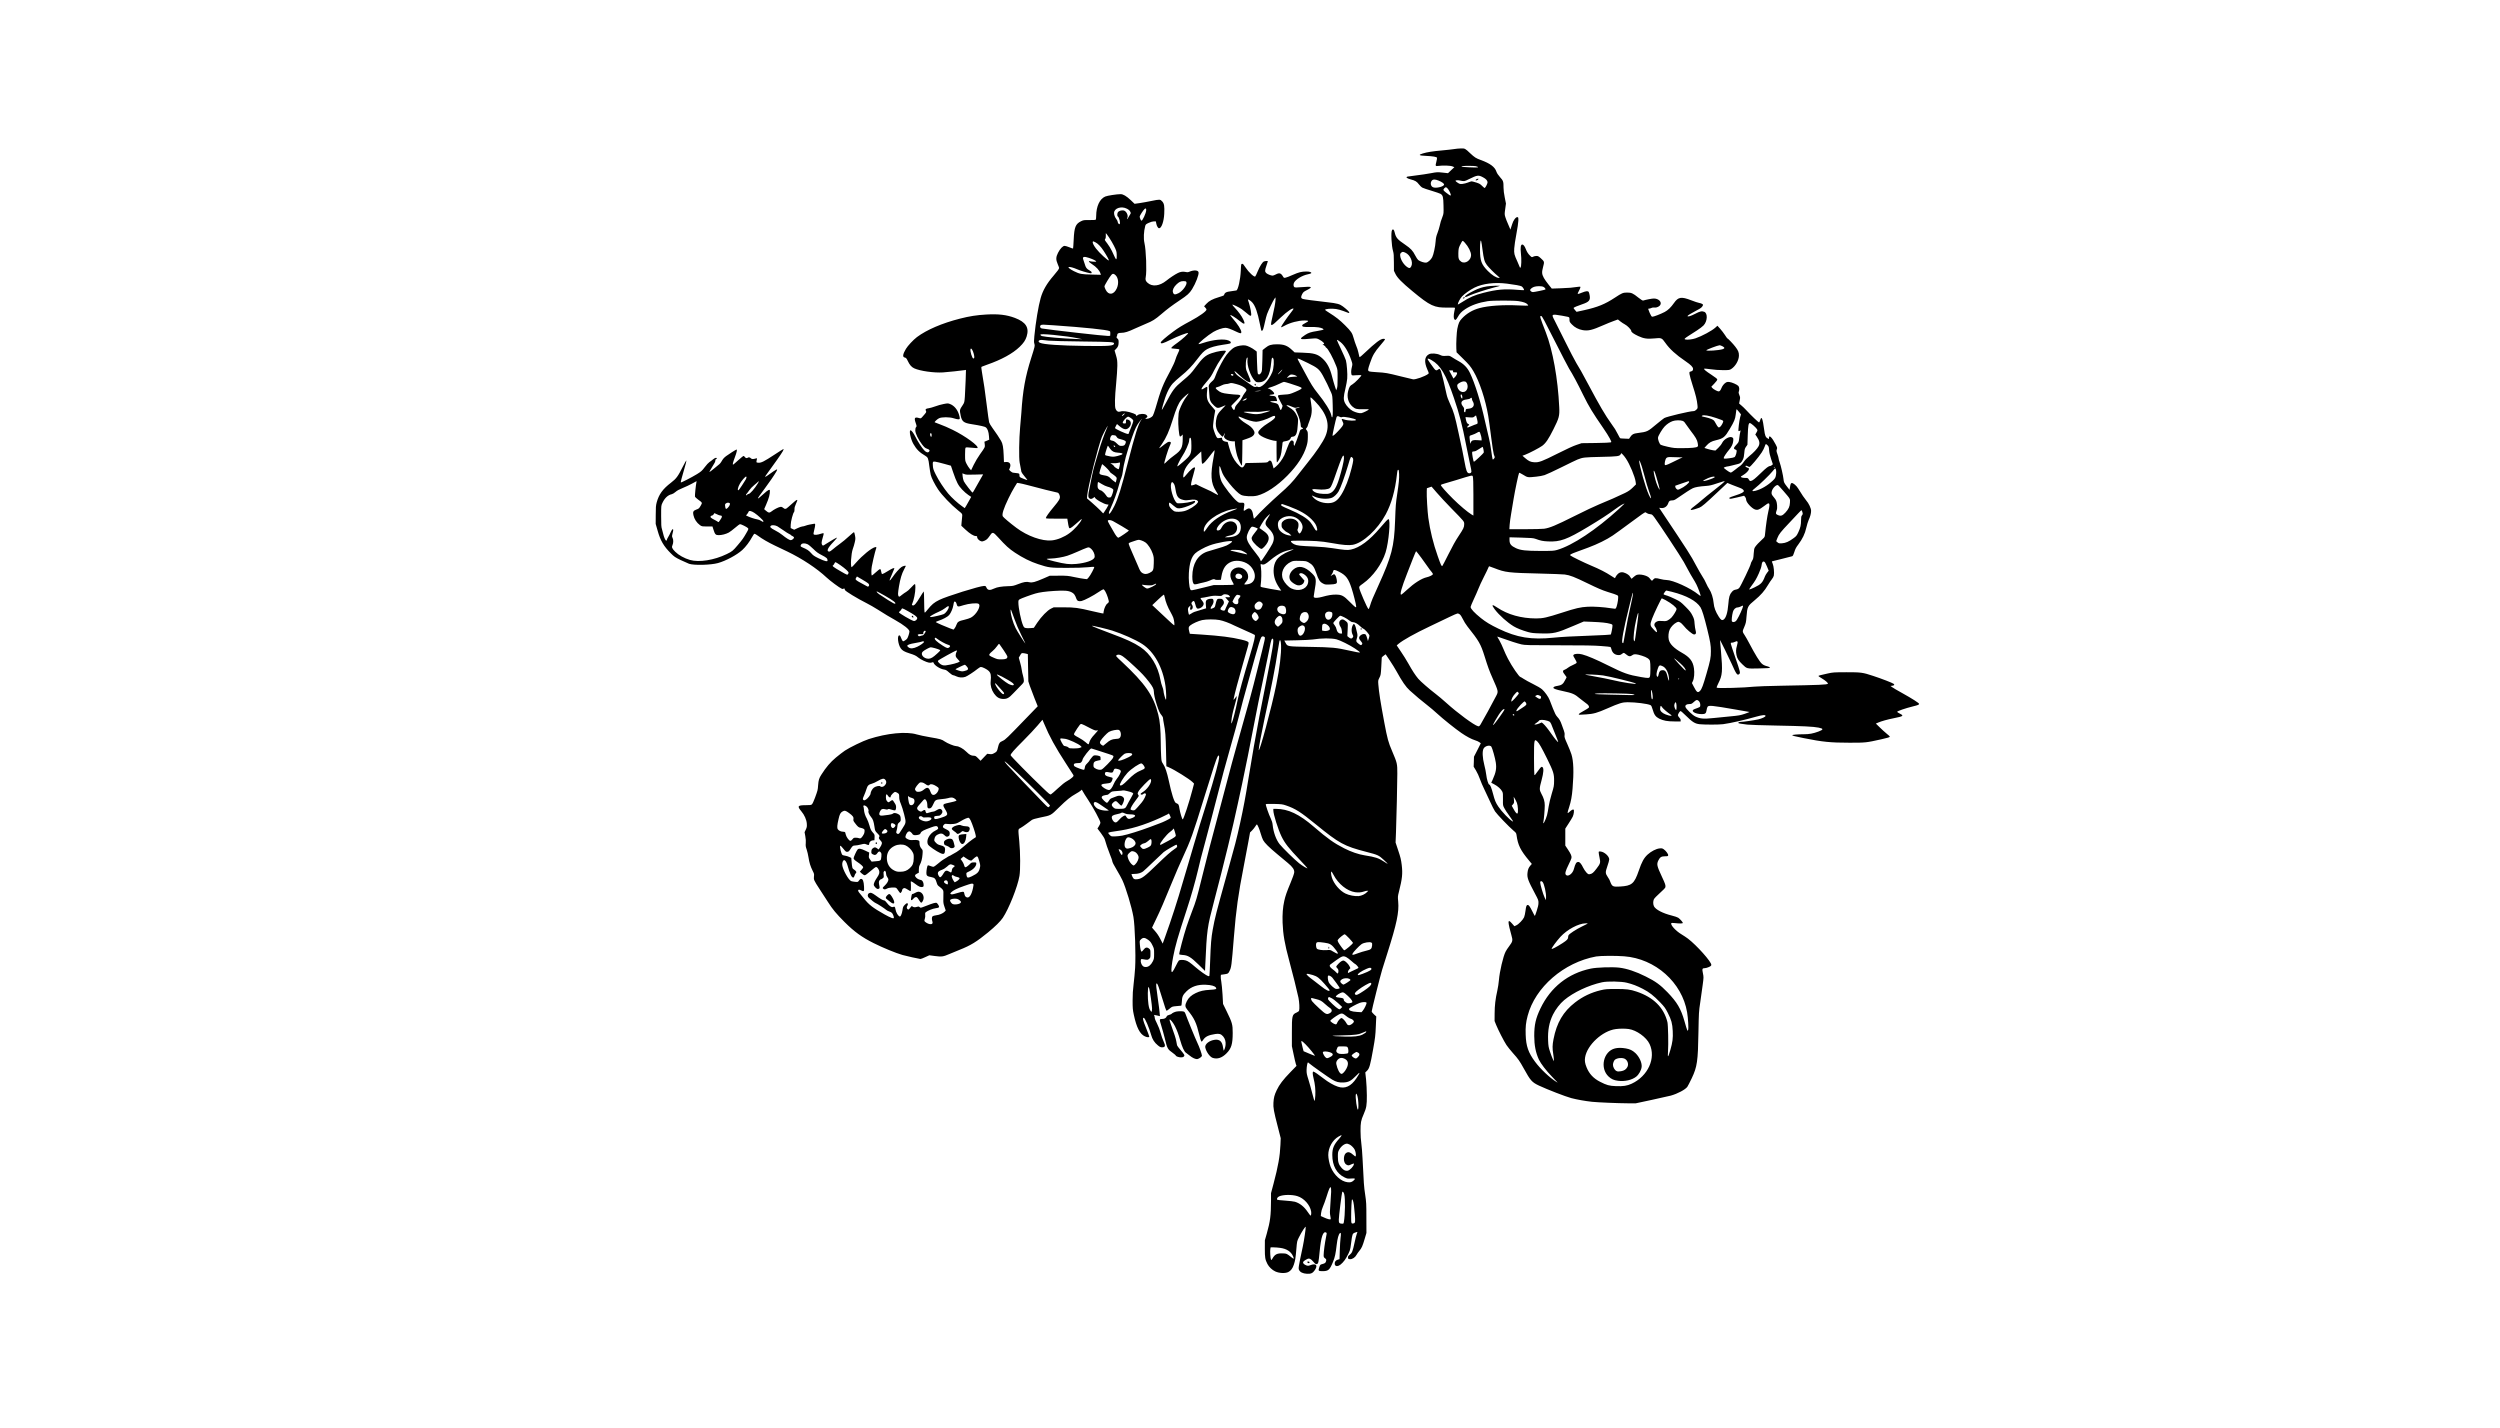 <?xml version="1.0" encoding="UTF-8" standalone="yes"?>
<svg version="1.0" xmlns="http://www.w3.org/2000/svg" width="4096pt" height="2340pt" viewBox="0 0 5462 3120" preserveAspectRatio="xMidYMid meet">
  <g transform="translate(0,3120) scale(0.1,-0.1)" fill="#000000" stroke="none">
    <path d="M31770 27945 c-42 -7 -159 -20 -260 -29 -211 -19 -331 -38 -425 -67
-105 -32 -87 -46 73 -53 149 -7 231 -21 238 -41 3 -7 -4 -47 -15 -90 -25 -92
-21 -98 54 -87 92 13 256 7 300 -12 l40 -17 -70 -65 -69 -66 -118 13 c-114 12
-123 12 -260 -14 -79 -15 -219 -36 -313 -47 -93 -12 -180 -23 -192 -26 -47
-12 -19 -38 63 -60 102 -26 139 -48 183 -108 23 -31 58 -64 80 -75 21 -11 113
-42 205 -69 91 -28 178 -57 191 -66 51 -34 59 -67 63 -256 4 -170 3 -177 -23
-245 -35 -92 -43 -117 -61 -200 -8 -38 -30 -108 -48 -155 -26 -67 -35 -106
-40 -180 -7 -111 -46 -291 -74 -346 -29 -57 -92 -114 -133 -120 -39 -6 -131
24 -174 57 -14 12 -44 57 -66 101 -51 101 -97 151 -212 229 -180 122 -208 155
-237 277 -13 58 -35 76 -56 47 -29 -39 -13 -345 23 -465 13 -42 17 -98 17
-240 l1 -185 34 -70 c42 -85 139 -184 370 -375 389 -323 479 -365 774 -358
100 2 157 -1 157 -7 -1 -5 -7 -39 -15 -75 -18 -83 -18 -150 0 -174 20 -27 38
-15 73 47 44 79 83 120 164 174 130 86 296 145 493 175 109 17 577 17 675 0
104 -17 163 -38 190 -67 13 -14 21 -27 18 -30 -3 -3 -100 -1 -215 4 -336 16
-655 -6 -851 -59 -153 -42 -282 -119 -383 -228 -56 -60 -73 -98 -100 -227 -14
-69 -27 -323 -21 -425 l5 -85 132 -130 c145 -142 172 -175 238 -286 131 -221
262 -617 322 -974 14 -81 43 -293 65 -472 23 -179 48 -343 56 -366 8 -23 18
-49 21 -59 3 -9 -5 -26 -18 -39 -22 -22 -23 -22 -30 -3 -4 10 -17 92 -29 181
-11 89 -34 215 -51 280 -16 65 -54 229 -85 365 -90 411 -222 832 -329 1053
-54 113 -134 195 -248 257 -43 24 -106 60 -138 82 -60 38 -61 38 -137 33 -68
-4 -83 -2 -129 20 -71 34 -193 42 -242 16 -98 -51 -110 -166 -36 -334 35 -79
36 -84 18 -97 -72 -54 -278 -127 -332 -117 -20 3 -142 33 -271 65 -295 74
-326 79 -514 90 -85 4 -164 13 -175 20 -30 15 -27 41 20 176 59 174 100 244
229 394 71 83 100 120 100 131 0 5 -15 9 -34 9 -63 0 -169 -80 -409 -307 -54
-51 -102 -93 -107 -93 -10 0 -11 3 -34 110 -7 36 -28 99 -46 140 -17 41 -42
115 -55 164 -31 113 -53 146 -189 282 -115 115 -199 181 -348 274 -49 30 -88
58 -88 61 0 23 139 35 240 20 41 -5 113 -26 160 -44 119 -48 130 -51 130 -34
0 17 -60 74 -140 134 -70 53 -125 68 -340 92 -275 31 -513 63 -537 72 -41 15
-45 42 -15 101 25 48 35 57 107 93 135 68 111 83 -107 64 -105 -9 -155 -10
-166 -2 -22 13 -27 57 -12 94 31 73 179 164 308 189 34 7 65 17 69 23 13 21
-31 37 -103 37 -106 0 -165 -15 -300 -74 -67 -30 -138 -58 -158 -61 -32 -7
-37 -4 -55 26 -45 77 -80 86 -159 44 -26 -14 -56 -25 -68 -25 -35 0 -111 30
-138 55 -34 31 -33 59 4 165 16 47 30 88 30 93 0 10 -54 9 -84 -3 -34 -13 -91
-103 -139 -220 -21 -52 -45 -101 -52 -108 -21 -22 -144 92 -211 195 -45 69
-58 84 -77 81 -21 -3 -22 -8 -28 -148 -8 -193 -59 -423 -97 -434 -9 -3 -57
-10 -107 -16 -120 -15 -144 -28 -167 -92 -2 -4 -50 -21 -107 -38 -141 -42
-216 -82 -275 -147 l-49 -53 26 -28 c15 -16 27 -35 27 -43 0 -36 -146 -141
-345 -248 -190 -102 -267 -149 -382 -234 -166 -123 -273 -217 -273 -238 0 -36
54 -21 217 61 154 77 368 158 381 145 11 -11 -127 -136 -233 -212 -105 -74
-143 -109 -132 -120 4 -3 43 -8 88 -11 53 -3 82 -9 86 -17 2 -7 -12 -45 -32
-83 -19 -38 -45 -102 -56 -142 -11 -41 -53 -133 -96 -214 -178 -327 -221 -437
-339 -849 -21 -71 -47 -143 -58 -160 -23 -33 -90 -66 -139 -66 l-28 -1 28 24
c23 20 26 28 17 43 -19 32 -56 44 -120 41 -45 -3 -68 -10 -90 -27 -29 -23 -29
-23 -32 -2 -2 14 -19 26 -59 41 -124 46 -230 61 -292 39 -40 -14 -76 7 -97 58
-23 53 -18 253 12 557 14 143 25 317 26 386 0 110 -3 137 -30 230 l-31 105 34
35 c43 44 55 77 55 146 0 46 -4 59 -26 79 -21 19 -24 27 -15 44 6 11 11 29 11
40 0 27 29 41 87 41 75 0 153 24 303 95 76 35 187 84 247 108 133 54 191 90
324 204 133 114 230 187 403 303 170 113 214 153 271 244 81 131 154 321 141
371 -12 46 -103 51 -198 11 -31 -13 -47 -14 -85 -6 -56 13 -113 5 -168 -23
-65 -32 -175 -105 -252 -167 -149 -120 -311 -138 -411 -46 -42 38 -51 66 -40
121 26 121 9 592 -28 750 -22 95 -15 251 17 368 9 35 17 42 77 70 42 20 83 31
111 32 l45 0 8 -43 c10 -57 39 -107 63 -107 52 0 104 148 112 316 8 168 -1
222 -44 270 -44 48 -52 48 -238 10 -77 -16 -191 -37 -253 -46 l-113 -16 -85
81 c-94 89 -164 130 -220 130 -81 0 -290 -32 -336 -52 -121 -52 -196 -213
-198 -423 0 -38 -4 -75 -8 -81 -5 -8 -50 -11 -137 -10 -124 1 -133 0 -188 -27
-117 -58 -146 -129 -158 -396 -5 -107 -12 -197 -14 -199 -3 -3 -38 9 -80 27
-41 17 -88 31 -104 31 -40 0 -98 -60 -145 -152 -47 -92 -49 -151 -6 -248 16
-38 30 -74 30 -82 0 -21 -33 -67 -120 -168 -149 -172 -236 -323 -283 -490 -49
-170 -109 -533 -138 -832 -10 -102 -10 -134 0 -165 15 -46 15 -49 -69 -313
-130 -409 -184 -709 -215 -1200 -3 -52 -15 -194 -27 -315 -23 -248 -29 -670
-10 -770 6 -33 16 -87 23 -120 6 -33 13 -70 15 -82 2 -12 34 -57 69 -99 36
-42 64 -79 62 -81 -3 -2 -42 11 -88 30 -78 31 -84 36 -85 63 -1 16 -2 34 -3
40 -1 12 -48 22 -124 27 -26 2 -46 12 -69 34 l-31 31 17 43 c32 80 -4 134 -86
127 l-43 -3 -6 150 c-7 175 -21 253 -57 315 -36 64 -115 181 -187 280 -35 47
-68 103 -74 125 -6 22 -29 187 -51 366 -38 309 -66 501 -107 737 -16 91 -16
104 -3 112 8 5 61 25 117 44 314 109 559 243 711 390 86 83 127 144 153 227
60 193 -17 314 -257 405 -182 68 -356 89 -624 74 -210 -12 -365 -36 -577 -90
-392 -100 -726 -244 -939 -403 -80 -61 -201 -190 -241 -258 -69 -116 -78 -178
-27 -188 29 -5 41 -19 67 -74 41 -88 83 -136 142 -163 126 -58 430 -101 625
-89 99 6 409 39 475 50 l30 5 -7 -228 c-4 -125 -12 -285 -17 -356 -9 -122 -12
-131 -44 -180 -74 -111 -73 -108 -47 -236 27 -128 66 -159 235 -185 201 -32
297 -54 317 -72 35 -31 59 -98 65 -186 l6 -82 -52 -22 -53 -22 7 -54 c8 -65 8
-65 -101 -217 -47 -66 -107 -166 -140 -234 l-57 -119 -34 39 c-18 21 -48 68
-66 104 -31 63 -32 67 -32 202 0 93 4 141 12 149 9 9 39 9 133 -1 67 -7 123
-10 126 -7 40 39 -263 261 -541 397 -88 44 -211 97 -274 119 -63 22 -116 43
-119 46 -9 9 51 66 93 88 58 30 232 30 325 -1 36 -12 80 -22 98 -22 39 0 41
15 14 105 -34 111 -107 196 -196 230 -44 17 -50 17 -139 0 -50 -9 -135 -33
-187 -53 -52 -19 -116 -37 -142 -40 -59 -6 -76 -23 -58 -57 14 -26 13 -28 -68
-120 -42 -48 -42 -48 -81 -37 -96 29 -113 5 -75 -104 24 -71 25 -77 9 -94 -12
-13 -17 -36 -17 -72 1 -67 65 -199 149 -308 50 -64 66 -77 108 -92 52 -17 66
-37 45 -63 -24 -29 -65 -18 -109 30 -53 57 -137 187 -189 291 -45 89 -86 144
-108 144 -38 0 2 -193 63 -299 69 -120 136 -186 256 -255 62 -36 71 -57 91
-226 9 -74 24 -162 32 -195 17 -68 86 -204 158 -313 86 -129 285 -338 441
-463 96 -77 94 -73 85 -154 -5 -38 -10 -95 -12 -125 l-4 -55 91 -85 c96 -89
178 -140 226 -140 25 0 29 -4 29 -26 0 -32 49 -80 90 -89 21 -5 44 0 75 15 46
22 67 43 122 123 49 71 64 66 170 -50 166 -183 238 -249 369 -336 168 -112
339 -197 505 -251 238 -78 261 -81 629 -81 211 0 372 5 458 14 72 8 135 11
139 7 11 -10 -84 -189 -122 -230 l-35 -38 -62 7 c-35 3 -130 21 -213 38 -141
30 -162 32 -345 31 l-195 -1 -142 -62 c-182 -78 -241 -94 -300 -80 -65 17
-126 7 -248 -41 -101 -39 -119 -43 -215 -45 -145 -4 -246 -21 -306 -50 -99
-48 -146 -42 -174 24 -11 27 -17 31 -52 31 -91 0 -825 -229 -975 -305 -116
-57 -164 -98 -262 -219 -52 -64 -56 -67 -62 -45 -4 13 -7 120 -8 237 -1 116
-4 212 -8 212 -5 -1 -41 -57 -82 -125 -85 -143 -128 -191 -161 -180 -15 5 -19
12 -14 23 42 97 74 256 74 370 0 53 -3 72 -13 72 -8 0 -44 -34 -81 -75 -37
-42 -85 -84 -107 -95 -21 -11 -64 -41 -95 -66 -54 -44 -58 -46 -71 -29 -18 26
-16 67 8 214 28 167 62 280 110 368 21 40 39 75 39 78 0 16 -62 1 -96 -23 -48
-35 -136 -135 -192 -219 -40 -60 -59 -79 -67 -71 -2 2 20 59 50 126 30 68 55
127 55 132 0 23 -43 6 -141 -55 -57 -36 -112 -65 -121 -65 -12 0 -19 13 -25
52 -5 36 -13 54 -24 56 -9 2 -51 -30 -97 -73 -48 -45 -83 -71 -87 -65 -4 6 -7
48 -7 94 1 63 11 129 43 262 23 99 48 196 56 217 18 43 14 52 -19 44 -80 -20
-272 -176 -411 -334 -50 -57 -94 -103 -98 -103 -32 0 -14 296 24 400 14 36 33
100 42 142 16 67 17 86 6 147 -7 39 -17 73 -21 76 -5 3 -55 -38 -112 -91 -56
-53 -146 -127 -198 -164 -52 -37 -121 -91 -153 -119 -32 -28 -66 -51 -75 -51
-75 1 -41 80 92 217 44 46 77 86 73 89 -5 5 -141 -73 -241 -138 -62 -42 -68
-43 -82 -23 -20 27 -17 67 12 162 16 49 23 88 18 93 -5 5 -33 0 -64 -11 -64
-23 -134 -29 -150 -13 -9 9 -7 32 9 93 12 44 21 95 21 112 0 30 -1 31 -32 26
-18 -3 -58 -10 -88 -16 -30 -5 -72 -17 -92 -25 -21 -9 -50 -16 -65 -16 -15 0
-62 -16 -104 -36 l-77 -36 -39 18 -38 19 1 70 c0 71 52 267 74 280 5 3 9 29 9
58 -1 39 7 68 30 117 58 121 39 120 -97 -5 -57 -52 -108 -95 -112 -95 -5 0
-15 -2 -23 -6 -8 -3 -28 7 -46 22 -26 21 -38 25 -66 20 -43 -8 -138 -57 -188
-98 -45 -36 -66 -33 -122 15 l-39 34 41 94 c64 146 88 237 84 312 -2 35 -42
15 -133 -69 -88 -81 -128 -112 -128 -99 0 10 55 89 150 215 91 121 211 296
251 367 44 78 19 67 -183 -79 -32 -23 -60 -39 -63 -36 -3 2 23 43 58 89 35 46
127 175 205 285 125 178 158 234 136 234 -4 0 -88 -53 -188 -119 -233 -153
-293 -183 -354 -179 -51 3 -51 4 -37 67 7 32 6 34 -16 27 -65 -19 -94 -18
-113 3 -21 23 -55 28 -73 10 -15 -15 -50 -2 -63 22 -6 10 -17 19 -24 19 -8 0
-61 -43 -118 -95 -56 -52 -106 -95 -110 -95 -16 0 -6 43 37 159 43 114 55 171
37 171 -11 0 -174 -103 -228 -144 -49 -38 -68 -60 -103 -121 -13 -22 -32 -46
-42 -53 -11 -7 -55 -45 -100 -83 -82 -70 -119 -96 -119 -82 0 4 23 43 50 86
66 104 80 131 80 162 0 16 6 25 15 25 8 0 15 7 15 15 0 26 -37 16 -84 -22 -24
-21 -59 -47 -77 -58 -18 -11 -64 -60 -101 -110 -61 -81 -79 -96 -171 -153
-118 -72 -344 -188 -352 -181 -6 7 22 114 81 314 25 82 43 156 41 165 -2 8
-36 -50 -76 -130 -110 -219 -144 -265 -260 -354 -181 -138 -265 -255 -313
-431 -18 -69 -21 -107 -21 -275 l-1 -195 43 -150 c60 -214 132 -337 287 -492
74 -74 94 -88 215 -147 74 -35 157 -72 184 -82 106 -37 476 -28 632 16 173 48
412 177 531 285 75 69 160 181 215 284 22 43 44 71 53 71 9 0 44 -21 78 -46
85 -64 223 -144 368 -213 68 -33 188 -90 268 -128 321 -154 648 -370 860 -569
76 -72 282 -224 329 -244 28 -11 34 -11 42 1 8 12 10 12 19 -1 5 -8 10 -20 10
-27 0 -23 274 -190 480 -293 58 -29 164 -90 235 -135 179 -113 251 -157 384
-231 190 -107 311 -203 311 -248 0 -34 -30 -128 -50 -157 -10 -14 -35 -34 -54
-44 -35 -19 -36 -19 -49 0 -8 10 -22 40 -32 67 -12 34 -22 48 -36 48 -52 0
-30 -194 31 -283 33 -47 78 -74 188 -109 115 -36 144 -50 197 -94 53 -43 176
-101 232 -110 26 -4 55 -2 69 5 22 9 26 8 33 -12 21 -55 144 -132 228 -144 38
-5 57 -16 111 -65 35 -32 74 -58 86 -58 11 0 44 -12 71 -25 57 -28 136 -33
197 -11 42 15 188 110 265 173 29 24 63 43 75 43 35 0 139 -54 171 -88 46 -48
55 -96 42 -229 -9 -89 17 -182 72 -262 57 -80 110 -114 187 -119 92 -6 139 18
233 120 43 46 112 118 155 160 74 74 78 80 78 122 0 24 -9 72 -19 107 -11 35
-23 91 -27 124 -3 33 -20 107 -36 164 l-29 103 30 52 c27 47 32 51 62 48 19
-1 50 -7 70 -12 l36 -10 5 -298 6 -297 31 -95 c18 -52 64 -175 103 -272 l71
-177 -234 -242 c-445 -461 -471 -487 -532 -514 -67 -29 -81 -49 -102 -140 -21
-91 -25 -96 -83 -128 -41 -23 -56 -26 -101 -20 l-51 6 -73 -76 -73 -77 -54 55
c-47 48 -59 55 -92 55 -59 0 -99 22 -166 89 -68 68 -165 121 -220 121 -42 0
-193 61 -249 101 -67 47 -98 56 -319 93 -115 20 -247 47 -294 62 -227 69 -648
28 -1050 -102 -123 -40 -412 -180 -520 -252 -41 -28 -129 -95 -196 -151 -120
-100 -214 -210 -318 -374 -51 -79 -62 -116 -71 -231 -8 -111 -7 -105 -69 -276
-26 -72 -55 -132 -67 -142 -18 -15 -41 -18 -138 -18 -172 0 -187 -21 -95 -130
71 -84 116 -187 122 -274 4 -63 1 -79 -22 -129 l-27 -57 16 -87 c11 -58 14
-110 10 -153 -5 -54 -2 -77 20 -139 14 -41 32 -119 40 -172 17 -113 43 -197
91 -293 32 -62 35 -73 28 -122 -8 -71 -1 -87 121 -274 56 -85 139 -213 185
-285 100 -158 179 -254 364 -439 209 -209 379 -332 631 -458 201 -101 490
-220 635 -261 76 -22 369 -87 391 -87 10 0 58 18 106 41 l88 40 120 -16 c147
-20 182 -16 315 42 58 25 161 68 230 95 238 94 371 176 618 379 162 134 268
239 322 318 131 195 325 681 364 916 22 129 20 503 -4 754 -27 288 -29 263 30
295 27 15 86 55 131 89 45 34 96 72 113 84 21 15 80 32 181 53 245 50 228 41
410 219 171 168 254 235 374 302 42 23 88 53 102 66 l25 23 24 -42 c12 -24 64
-106 115 -183 113 -170 266 -454 267 -494 1 -17 -13 -51 -32 -80 l-32 -51 76
-100 c46 -61 79 -116 86 -143 21 -80 63 -202 111 -324 27 -66 49 -128 49 -136
0 -27 31 -88 106 -213 41 -68 93 -162 115 -209 78 -166 206 -591 243 -806 33
-188 54 -826 37 -1112 -6 -98 -21 -258 -33 -355 -16 -125 -22 -231 -22 -362 0
-163 3 -200 27 -311 59 -277 132 -420 242 -470 50 -23 95 -25 95 -4 0 8 -32
93 -71 190 -69 170 -80 220 -49 220 25 0 118 -217 161 -373 27 -98 71 -167
147 -229 41 -34 61 -43 90 -43 74 0 82 31 34 131 -18 35 -45 115 -62 178 -20
73 -49 149 -80 209 -28 52 -50 108 -50 124 0 16 -5 38 -10 49 -13 22 -12 22
64 4 l59 -14 -7 77 c-3 42 -19 169 -36 282 -39 269 -46 345 -32 354 16 10 35
-32 77 -169 123 -398 132 -425 147 -425 5 0 34 21 63 46 53 44 56 46 147 54
51 5 98 10 105 10 7 0 12 31 15 87 4 108 22 148 99 224 108 107 245 154 424
146 120 -5 196 -26 220 -60 24 -35 4 -43 -122 -50 -143 -8 -225 -27 -318 -72
-95 -45 -157 -102 -194 -177 -44 -87 -42 -123 12 -188 154 -190 195 -277 262
-556 14 -62 32 -120 39 -129 12 -16 15 -14 42 26 50 74 117 107 267 130 85 13
125 1 171 -52 42 -50 60 -112 53 -188 -4 -52 -32 -129 -43 -119 -2 2 -8 34
-13 71 -18 124 -73 175 -178 162 -121 -15 -223 -96 -209 -168 18 -92 100 -207
163 -228 102 -33 203 1 301 100 106 107 135 202 135 446 1 183 -12 228 -132
472 l-79 161 -11 204 c-7 111 -19 238 -27 280 -8 43 -14 95 -12 115 l3 38 70
10 c84 12 90 15 115 65 45 88 47 105 100 760 47 587 95 928 215 1540 35 179
80 417 100 530 l37 205 45 44 c24 25 56 64 70 88 14 24 29 43 33 43 14 0 57
-101 85 -200 15 -52 38 -116 52 -142 35 -64 126 -154 307 -305 83 -69 188
-157 234 -195 107 -89 145 -146 139 -208 -2 -25 -36 -123 -77 -219 -87 -209
-115 -289 -140 -401 -32 -142 -43 -291 -37 -475 9 -256 46 -467 142 -821 72
-263 179 -693 205 -821 19 -97 26 -234 14 -280 -4 -13 -23 -29 -53 -42 -100
-43 -106 -66 -105 -441 l0 -295 37 -175 c20 -96 42 -193 50 -215 l14 -40 -132
-136 c-160 -164 -244 -274 -300 -394 -51 -107 -65 -162 -72 -275 -7 -106 7
-185 94 -520 l65 -255 -6 -145 c-10 -243 -50 -471 -151 -850 l-55 -206 0 -159
c-1 -329 -17 -456 -92 -722 l-42 -148 -1 -185 c0 -195 6 -233 57 -334 33 -64
103 -131 171 -162 87 -40 215 -46 283 -14 56 27 96 80 123 163 29 87 39 147
55 343 14 169 15 173 57 255 60 120 143 248 147 226 5 -25 -36 -300 -64 -431
-96 -451 -99 -473 -81 -510 23 -49 83 -78 172 -83 88 -5 127 13 173 81 70 106
27 154 -97 107 -42 -16 -54 -16 -86 -6 -45 16 -75 42 -75 66 0 18 31 44 89 73
44 23 79 9 133 -55 43 -51 59 -62 83 -53 29 11 36 45 56 257 32 342 77 474
148 428 11 -7 10 -24 -8 -104 -23 -107 -51 -317 -51 -387 0 -40 4 -49 31 -69
26 -20 29 -27 24 -54 -9 -44 -24 -56 -81 -71 -47 -12 -50 -14 -68 -67 -28 -80
-21 -89 63 -89 135 0 162 23 236 204 42 102 58 177 80 370 16 138 42 233 70
256 24 20 28 -10 15 -102 -6 -46 -14 -169 -17 -274 l-6 -192 -38 -11 c-47 -14
-71 -48 -67 -93 4 -42 40 -58 88 -38 49 20 122 98 165 175 83 153 84 153 105
316 26 203 29 211 87 232 25 9 48 16 50 14 2 -2 -4 -21 -13 -43 -9 -21 -31
-109 -49 -194 -40 -187 -53 -219 -105 -262 -34 -27 -40 -37 -38 -63 3 -27 6
-30 43 -33 51 -4 115 39 144 95 11 21 39 61 62 88 51 61 70 105 117 265 l37
125 -1 330 c0 308 -2 342 -27 510 -26 171 -31 245 -57 785 -6 124 -18 275 -27
335 -10 64 -17 177 -17 270 0 178 9 230 68 363 62 143 71 195 70 412 -1 107
-8 264 -17 349 l-17 153 38 37 c51 50 71 121 133 469 44 245 51 302 59 497
l10 220 -50 45 c-28 25 -50 54 -50 65 0 30 184 764 228 910 22 72 72 231 112
355 208 654 260 903 239 1134 -10 106 -10 116 16 215 73 289 84 393 61 587
-14 115 -27 169 -76 314 l-58 175 9 225 c12 337 29 1067 29 1280 0 221 -2 229
-114 493 -83 192 -103 268 -170 622 -84 449 -118 664 -131 836 -6 82 -5 88 24
145 29 56 31 67 41 244 5 102 10 190 10 196 0 6 19 24 43 41 l42 31 92 -137
c50 -75 115 -179 143 -231 126 -229 207 -346 293 -424 133 -120 254 -222 377
-317 63 -49 167 -136 230 -195 112 -104 390 -327 520 -416 107 -74 220 -135
296 -158 39 -12 84 -32 99 -45 l29 -22 -74 -147 -75 -146 -3 -109 -4 -109 51
-84 c28 -46 67 -130 86 -187 20 -57 62 -156 94 -220 32 -64 89 -186 127 -271
38 -85 86 -181 109 -215 43 -64 305 -338 403 -420 55 -46 61 -54 67 -100 30
-218 86 -331 277 -559 l57 -69 -31 -35 c-40 -46 -57 -88 -64 -161 -11 -105 11
-165 166 -456 70 -131 75 -144 74 -200 0 -41 -12 -95 -38 -172 -20 -62 -39
-113 -41 -113 -3 0 -26 42 -51 93 -58 116 -80 147 -104 147 -28 0 -36 -23 -50
-130 -6 -52 -20 -114 -30 -138 -25 -56 -119 -154 -171 -177 l-41 -19 -50 57
c-56 65 -78 72 -78 27 0 -38 32 -180 65 -289 31 -105 26 -129 -50 -230 -31
-40 -67 -95 -80 -122 -53 -104 -130 -434 -145 -619 -5 -63 -20 -164 -34 -225
-43 -191 -59 -329 -60 -505 l-1 -165 34 -85 c46 -113 171 -357 226 -440 25
-37 86 -114 137 -171 123 -137 151 -178 241 -341 148 -268 177 -300 332 -374
179 -84 581 -240 705 -273 126 -33 300 -64 454 -81 123 -13 565 -32 786 -33
l165 -1 355 76 c195 42 382 84 415 93 152 43 316 131 361 192 11 15 55 100 97
188 118 250 136 369 146 1010 8 419 9 450 39 645 16 113 40 283 53 379 23 170
23 175 6 258 -21 98 -15 113 42 113 20 0 60 11 89 25 41 19 52 29 52 48 0 68
-315 422 -509 571 -31 24 -95 66 -141 94 -124 73 -247 207 -224 244 5 7 29 8
73 3 102 -12 174 -12 178 2 5 13 -56 84 -99 114 -16 11 -79 33 -141 48 -196
49 -351 129 -389 201 -22 43 -23 111 -2 156 9 19 67 79 130 135 67 59 116 110
120 125 10 40 -1 74 -75 231 -111 238 -119 273 -76 360 35 69 64 87 145 87 58
1 65 3 68 22 4 26 -51 100 -98 132 -30 20 -43 23 -90 18 -75 -7 -183 -63 -262
-135 -80 -74 -127 -159 -192 -350 -99 -288 -152 -333 -413 -348 -142 -8 -164
0 -198 73 -14 29 -25 57 -25 62 0 5 -17 36 -39 68 -58 88 -59 104 -12 241 23
64 41 131 41 149 0 67 -103 162 -185 172 -44 4 -45 4 -45 -24 0 -16 9 -67 19
-114 24 -106 18 -125 -67 -236 -67 -89 -96 -113 -147 -121 -29 -5 -38 0 -74
37 -22 23 -54 72 -72 108 -35 76 -74 122 -102 122 -47 0 -65 -28 -101 -160
-26 -96 -126 -169 -170 -124 -28 27 -14 83 53 219 33 66 63 134 66 151 8 41
-11 86 -80 190 l-55 82 0 185 0 186 70 108 c39 59 80 128 92 152 25 51 36 145
19 155 -15 9 -49 -10 -93 -52 -49 -46 -49 -33 -3 109 40 124 60 234 74 404 30
362 22 597 -25 747 -15 46 -55 148 -91 227 -58 129 -64 149 -59 190 4 33 0 61
-15 101 -11 30 -31 85 -44 122 -33 93 -52 126 -100 178 -32 36 -53 76 -94 180
-29 74 -62 159 -73 188 -27 70 -104 178 -165 233 -31 27 -106 72 -198 117 -81
40 -174 91 -206 113 -32 21 -62 39 -67 39 -29 0 -184 226 -275 400 -31 58 -74
152 -97 210 -23 58 -62 141 -87 185 -25 44 -48 83 -50 87 -2 4 40 -9 94 -29
163 -60 353 -120 438 -140 73 -16 141 -18 810 -19 544 0 780 -4 925 -16 108
-8 201 -17 207 -21 6 -4 15 -26 21 -50 21 -82 78 -127 161 -127 28 0 48 8 69
25 37 31 40 31 82 -3 71 -58 94 -61 153 -19 35 24 85 20 202 -17 107 -34 163
-71 175 -116 13 -48 13 -300 -1 -339 -14 -38 -28 -39 -195 -11 -283 49 -372
81 -724 256 -252 126 -449 210 -561 239 -75 20 -162 16 -186 -8 -15 -14 -13
-22 26 -86 24 -38 41 -78 39 -87 -2 -10 -33 -30 -81 -50 -42 -18 -93 -46 -111
-62 -19 -16 -50 -35 -70 -42 -50 -16 -48 -48 6 -112 35 -42 40 -53 30 -67 -7
-9 -24 -40 -38 -69 -33 -66 -67 -90 -145 -103 -71 -11 -99 -24 -99 -43 0 -20
59 -41 201 -71 222 -48 260 -64 382 -167 40 -33 95 -76 123 -95 59 -39 83 -76
68 -101 -6 -9 -58 -42 -115 -73 -57 -30 -104 -62 -104 -70 0 -16 -7 -16 160
-5 163 10 242 33 467 132 257 113 326 134 439 134 178 0 434 -33 499 -63 19
-10 29 -29 47 -92 34 -119 66 -163 143 -203 90 -45 180 -62 338 -62 l132 0 0
28 c0 18 -11 38 -30 57 -16 16 -30 38 -30 50 0 24 38 86 57 92 7 3 61 -44 121
-104 141 -139 197 -173 300 -184 111 -11 417 -11 509 1 169 23 459 89 730 166
126 36 198 42 198 15 0 -20 -78 -57 -160 -76 -95 -21 -330 -55 -382 -55 -39 0
-63 -13 -49 -28 4 -3 30 -9 59 -13 29 -4 88 -12 132 -18 44 -6 330 -15 635
-21 582 -11 809 -22 924 -45 112 -23 111 -43 -3 -86 -116 -43 -200 -59 -320
-59 -137 0 -251 -10 -251 -21 0 -11 47 -23 247 -63 412 -83 586 -101 1003
-101 354 0 364 1 695 75 144 32 185 45 185 59 0 5 -30 33 -68 63 -37 30 -105
92 -152 138 l-85 83 50 22 c68 30 208 69 335 94 219 44 233 54 140 101 -33 17
-60 34 -60 39 0 17 180 79 350 121 104 25 130 36 130 53 0 19 -154 117 -370
237 -102 56 -201 114 -220 129 l-35 26 39 5 c45 6 54 20 29 42 -22 19 -269
115 -448 173 -229 76 -263 80 -585 80 -272 -1 -291 -2 -409 -28 -160 -35 -201
-46 -201 -55 0 -4 33 -27 74 -51 76 -44 145 -105 133 -117 -22 -22 -157 -28
-1027 -44 -272 -5 -533 -14 -580 -20 -211 -24 -803 -41 -821 -23 -6 6 6 41 36
99 88 172 95 259 56 701 -12 128 -21 236 -21 240 1 10 200 -395 252 -512 106
-239 127 -267 169 -229 27 24 23 41 -86 359 -118 346 -113 325 -75 325 17 0
48 9 69 20 33 16 41 17 51 5 9 -11 7 -30 -9 -88 -24 -83 -26 -132 -10 -209 15
-74 46 -122 126 -199 104 -100 90 -97 366 -91 188 4 237 7 237 18 0 7 -19 18
-42 24 -66 17 -98 31 -130 58 -52 44 -143 191 -283 457 -32 61 -74 135 -94
165 -55 84 -55 82 -11 183 35 84 40 104 49 227 17 216 24 231 181 360 131 109
212 201 286 327 30 50 70 110 89 133 19 22 37 57 41 77 12 64 -2 205 -25 258
-12 26 -19 50 -17 52 2 2 97 26 212 53 115 28 219 54 231 59 16 7 28 32 47 93
20 65 38 101 86 163 92 123 146 234 175 366 14 62 37 137 51 168 35 74 54 146
54 202 0 56 -51 165 -109 230 -36 42 -93 126 -173 257 -39 65 -110 125 -142
120 -20 -3 -26 -18 -41 -111 l-6 -38 -60 77 c-61 79 -65 89 -72 159 -7 72 -58
298 -83 363 -13 36 -24 75 -24 88 0 12 -12 55 -26 94 -22 62 -24 75 -13 104
12 32 10 40 -27 111 -74 144 -144 215 -144 145 l0 -31 -30 16 c-43 22 -59 61
-75 187 -33 250 -58 312 -87 211 -7 -25 -18 -48 -24 -50 -11 -4 -169 147 -285
272 -30 33 -77 78 -104 100 l-48 41 13 67 c13 63 12 71 -8 118 -16 38 -19 57
-11 75 16 44 11 102 -12 125 -32 32 -140 79 -195 85 -38 4 -56 1 -80 -15 -37
-23 -76 -72 -94 -121 -17 -45 -39 -70 -60 -70 -27 0 -119 50 -140 77 l-20 26
65 68 c38 39 65 76 65 88 0 16 -31 41 -127 104 -128 84 -172 121 -159 134 4 4
66 -2 139 -12 81 -12 186 -20 272 -20 128 0 143 2 177 23 94 59 170 190 171
295 1 72 -16 112 -80 195 -48 63 -162 182 -174 182 -4 0 -27 33 -52 73 -25 39
-73 101 -105 137 l-59 65 -45 -41 c-73 -67 -292 -186 -434 -234 -65 -23 -179
-36 -219 -26 -35 9 -26 20 73 84 42 27 123 79 179 115 56 36 120 85 142 108
87 89 96 269 15 299 -52 20 -92 11 -199 -45 -94 -49 -165 -70 -165 -47 0 11
81 61 198 122 82 42 111 63 126 89 20 34 20 34 -2 51 -11 9 -41 20 -66 23 -25
4 -105 30 -178 59 -214 83 -281 73 -373 -59 -68 -97 -132 -159 -204 -197 -92
-48 -248 -108 -273 -104 -14 2 -29 26 -54 82 -19 44 -34 83 -34 88 0 4 10 8
23 8 12 0 34 6 49 14 16 9 42 12 66 9 51 -7 115 25 131 66 27 63 -47 131 -144
131 -41 0 -167 -24 -236 -45 -10 -3 -51 23 -105 66 -116 94 -150 109 -244 109
-90 0 -115 -11 -265 -110 -218 -144 -381 -210 -675 -275 l-165 -36 -32 37
c-18 21 -33 41 -33 46 0 12 82 47 187 82 151 50 184 88 165 194 -6 35 -16 70
-22 77 -19 23 -61 18 -143 -15 -109 -44 -113 -42 -72 33 19 35 35 72 35 82 0
16 -6 17 -47 11 -134 -20 -194 -25 -378 -32 l-201 -7 -71 88 c-40 49 -85 114
-102 145 -45 84 -48 121 -17 239 31 117 31 116 -49 190 -48 43 -62 51 -96 51
-22 0 -54 -7 -71 -16 -30 -15 -31 -15 -65 18 -43 40 -74 88 -97 150 -22 59
-52 98 -76 98 -34 0 -44 -67 -30 -195 15 -126 10 -289 -8 -307 -10 -10 -14 -8
-18 9 -4 12 -26 66 -51 120 -70 153 -75 174 -69 288 3 55 24 197 47 315 23
120 42 248 43 290 1 69 -1 75 -20 78 -35 5 -91 -70 -115 -153 -11 -38 -25 -81
-31 -95 l-11 -25 -7 25 c-4 14 -24 59 -43 101 -20 43 -45 107 -56 143 -20 64
-20 69 -4 183 l16 118 -26 131 c-17 80 -27 163 -27 215 0 136 -5 151 -76 230
-42 47 -68 87 -80 122 -34 102 -137 179 -341 253 -105 38 -134 56 -233 149
-110 104 -112 105 -199 104 -42 -1 -110 -7 -151 -14z m473 -374 c41 -10 54
-17 45 -27 -9 -8 -358 8 -358 17 0 4 12 10 28 12 53 8 247 6 285 -2z m160
-244 c63 -33 97 -71 97 -110 0 -24 -43 -112 -61 -122 -5 -3 -30 16 -56 43 -41
42 -61 54 -131 76 -46 14 -90 26 -99 26 -9 0 -45 -11 -79 -25 -35 -14 -89 -28
-121 -31 -53 -5 -62 -3 -105 25 -27 17 -48 35 -48 40 0 15 43 20 90 10 106
-22 101 -22 200 27 189 93 210 96 313 41z m-972 -71 c73 -30 119 -63 119 -86
0 -44 -173 -88 -240 -60 -52 21 -67 96 -29 144 26 33 73 34 150 2z m208 -187
c34 -47 67 -126 57 -136 -8 -9 -35 7 -104 62 -62 49 -66 57 -41 89 29 37 54
33 88 -15z m-7018 -427 c37 -19 60 -39 71 -62 17 -33 17 -35 -2 -65 -11 -16
-29 -47 -40 -68 -24 -43 -38 -45 -19 -3 24 53 -24 148 -82 160 -43 8 -105 -10
-124 -37 -17 -25 -20 -83 -4 -93 33 -20 64 -153 40 -169 -14 -8 -41 24 -41 49
0 13 -13 40 -30 61 -30 38 -50 91 -50 133 0 105 159 158 281 94z m421 -37 c-5
-64 -79 -225 -103 -225 -12 0 -39 62 -39 90 0 21 80 144 109 168 24 20 36 8
33 -33z m-704 -774 c52 -104 57 -120 60 -191 2 -43 0 -86 -6 -95 -8 -15 -13
-9 -35 36 -13 30 -43 92 -65 139 -22 47 -68 121 -101 164 -57 73 -60 80 -45
97 10 11 15 34 14 66 -1 26 -1 52 -1 57 2 22 128 -169 179 -273z m8052 -84
c27 -208 43 -266 96 -336 43 -57 164 -178 244 -244 42 -34 43 -37 20 -37 -58
0 -152 59 -245 153 -140 143 -169 221 -170 462 0 83 4 164 9 180 8 29 8 29 17
7 5 -12 18 -96 29 -185z m-386 152 c79 -87 136 -202 136 -272 -1 -113 -129
-199 -214 -144 -55 37 -67 71 -64 187 3 90 7 113 31 165 34 72 54 105 66 105
5 0 25 -18 45 -41z m-8073 10 c56 -28 120 -94 180 -186 70 -107 122 -203 115
-210 -15 -15 -211 166 -282 261 -50 65 -77 123 -70 143 7 17 10 17 57 -8z
m6774 -228 c104 -47 173 -203 130 -294 -22 -46 -40 -52 -81 -26 -79 48 -153
163 -162 249 -4 40 -1 50 19 69 28 26 42 26 94 2z m-6909 -115 c87 -29 154
-63 154 -77 0 -11 -114 -4 -147 8 -7 3 -13 -1 -13 -8 0 -8 28 -32 61 -53 105
-68 171 -141 194 -215 l7 -23 -203 5 c-224 5 -257 11 -386 74 -40 20 -85 47
-100 61 -25 23 -26 27 -9 30 26 5 100 -15 176 -48 70 -31 219 -76 282 -86 34
-6 38 -4 38 14 0 15 -15 29 -50 48 -59 32 -78 58 -101 139 -9 33 -23 74 -30
91 -27 68 11 80 127 40z m579 -379 c60 -60 71 -180 26 -283 -64 -144 -180
-160 -243 -35 -16 30 -28 64 -28 76 0 22 115 212 153 253 28 31 53 28 92 -11z
m1545 -147 c26 -49 -79 -198 -172 -244 -80 -40 -108 -34 -123 27 -11 42 19
106 73 159 62 60 96 77 159 78 43 0 54 -4 63 -20z m7003 -35 c170 -21 299 -45
324 -61 23 -14 58 -72 50 -81 -3 -2 -65 0 -138 6 -292 24 -451 10 -749 -65
-194 -49 -301 -96 -467 -203 -51 -33 -93 -56 -93 -51 0 35 49 128 92 175 53
58 173 143 273 193 177 88 440 121 708 87z m797 -70 c32 -16 55 -50 42 -59
-15 -9 -242 -56 -270 -56 -27 0 -62 25 -62 45 0 19 45 56 87 70 52 19 167 19
203 0z m-5875 -442 c-15 -76 -37 -185 -51 -241 -48 -205 -39 -204 187 13 139
133 279 227 279 187 0 -5 -25 -40 -55 -78 -70 -87 -215 -299 -215 -313 0 -16
6 -14 75 24 119 67 302 115 434 115 101 0 106 -12 23 -54 -52 -26 -72 -42 -72
-55 0 -29 33 -36 166 -33 67 2 152 -2 190 -8 72 -12 123 -35 107 -51 -4 -4
-65 -17 -135 -29 -142 -22 -189 -38 -263 -86 -122 -80 -121 -99 2 -91 43 4
117 9 164 13 79 6 89 4 136 -19 94 -48 144 -106 91 -107 -19 -1 -16 -4 15 -21
20 -11 37 -26 37 -33 0 -8 7 -16 15 -20 37 -14 154 -230 221 -406 28 -73 28
-81 28 -260 0 -143 -3 -194 -15 -225 l-16 -40 -31 95 c-17 52 -43 142 -57 199
-47 189 -110 308 -211 400 -104 96 -190 121 -439 128 l-170 6 -55 51 c-104 98
-178 126 -330 126 -124 0 -180 -17 -255 -78 l-60 -48 -5 -229 c-5 -209 -7
-233 -26 -265 -26 -46 -60 -52 -75 -14 -5 16 -13 129 -16 252 l-6 223 -36 28
c-64 51 -167 101 -217 107 -64 7 -165 -10 -222 -37 -77 -38 -171 -136 -239
-251 -81 -136 -154 -285 -188 -380 -24 -67 -35 -84 -82 -124 -51 -44 -75 -89
-63 -119 2 -5 6 -69 10 -141 7 -151 21 -184 109 -267 61 -57 84 -59 178 -17
36 17 68 30 71 30 3 0 -31 -38 -76 -84 -94 -96 -118 -141 -134 -254 -13 -90
-3 -159 33 -228 21 -39 97 -124 111 -124 4 0 17 18 28 40 26 51 33 51 13 0
-15 -36 -14 -41 1 -65 25 -38 110 -75 174 -75 l52 0 0 -39 c0 -54 26 -194 50
-276 24 -79 88 -215 101 -215 5 0 10 124 11 277 l3 276 80 27 c103 35 138 53
164 86 27 35 27 66 -3 112 -34 54 -81 94 -165 142 -78 45 -161 119 -161 144 0
12 14 9 63 -13 118 -54 258 -94 322 -94 67 1 227 52 327 105 60 32 88 32 88 0
0 -27 -53 -72 -158 -137 -116 -71 -212 -162 -212 -199 0 -37 37 -71 123 -111
72 -35 209 -75 254 -75 l23 0 0 -235 c0 -129 3 -235 8 -235 12 0 52 65 71 116
20 52 36 145 47 261 6 78 4 75 79 88 58 10 92 31 103 64 9 25 17 30 48 33 71
6 99 78 110 282 7 113 7 114 -26 184 -37 80 -77 122 -170 178 -60 36 -63 39
-37 42 16 2 57 -10 97 -29 51 -23 76 -30 97 -25 61 15 89 18 73 7 -8 -5 -32
-13 -52 -16 -21 -4 -38 -10 -38 -15 0 -5 20 -50 45 -102 41 -86 75 -210 75
-273 0 -18 7 -28 25 -35 33 -13 31 -24 -6 -35 -29 -9 -34 -17 -54 -85 -20 -68
-89 -251 -103 -274 -9 -15 -22 34 -16 58 3 15 -1 29 -11 40 -42 42 -78 2 -129
-140 -21 -60 -51 -136 -66 -169 -43 -90 -124 -200 -183 -246 l-52 -42 -13 49
c-26 98 -37 119 -62 122 -16 3 -29 -4 -41 -20 -18 -23 -21 -23 -256 -28 l-238
-5 -23 -43 c-44 -79 -70 -73 -170 41 -71 82 -126 195 -166 339 l-34 123 -42 7
c-51 9 -80 32 -80 66 0 22 -3 24 -32 18 -70 -13 -71 -12 -95 29 -13 22 -35 77
-49 122 -25 79 -26 85 -14 190 6 59 18 140 26 178 7 39 14 73 14 77 0 4 -29
40 -65 80 -114 127 -131 182 -111 361 10 90 7 93 -66 46 -95 -62 -71 0 60 149
77 88 101 125 161 246 45 91 105 191 165 276 53 73 93 137 90 141 -15 25 -177
1 -314 -46 -133 -45 -197 -102 -349 -308 -100 -136 -127 -164 -283 -294 -180
-150 -214 -195 -378 -506 -40 -75 -75 -135 -77 -133 -3 2 7 48 22 101 63 231
132 384 217 479 28 32 106 102 172 156 150 121 245 220 364 376 99 131 145
177 213 217 68 39 195 75 348 97 164 24 171 26 171 52 0 13 -14 25 -47 40 -98
43 -337 21 -555 -52 -50 -17 -96 -29 -101 -27 -25 8 200 195 322 267 82 48
205 90 264 90 43 0 110 -24 257 -94 71 -33 90 -33 90 -1 0 51 -75 170 -193
305 -32 36 -53 66 -47 68 16 6 110 -53 195 -122 116 -96 142 -87 86 29 -35 74
-105 170 -184 253 -33 34 -57 65 -54 68 8 9 145 -57 203 -97 25 -17 68 -51 95
-75 117 -104 130 -98 106 42 -10 54 -28 129 -41 168 -14 39 -23 72 -21 74 8 8
65 -31 95 -65 65 -73 116 -219 164 -463 33 -164 32 -161 50 -154 18 7 28 36
62 189 14 66 35 145 46 175 30 81 133 295 160 332 l23 33 3 -37 c2 -20 -9 -99
-23 -175z m6285 -189 c47 -8 102 -19 123 -24 36 -11 37 -12 37 -61 0 -47 4
-54 52 -105 61 -65 147 -110 238 -125 121 -20 205 0 450 108 74 33 176 74 227
92 l91 33 53 -42 c29 -23 73 -52 99 -65 54 -27 140 -116 140 -144 0 -27 49
-62 152 -111 120 -56 196 -67 353 -52 154 16 162 13 238 -95 95 -136 231 -260
442 -403 120 -82 165 -128 165 -169 0 -33 -13 -46 -54 -57 -28 -7 -28 -8 -23
-58 3 -28 33 -136 67 -241 68 -208 96 -325 106 -433 7 -69 6 -71 -24 -101 -20
-20 -41 -31 -59 -31 -83 0 -590 -121 -642 -152 -19 -12 -90 -68 -159 -125
-211 -176 -204 -173 -427 -203 -89 -11 -116 -26 -157 -86 l-26 -39 -94 4 c-51
1 -96 5 -101 8 -4 2 -26 41 -48 85 -46 91 -71 132 -145 233 -130 179 -263 407
-501 855 -69 129 -141 262 -160 295 -19 33 -66 112 -104 176 -38 64 -148 276
-244 470 -96 195 -199 401 -230 459 -75 143 -74 144 165 104z m-165 -545 c149
-295 291 -569 316 -610 80 -126 180 -313 310 -579 127 -257 201 -379 441 -727
54 -78 116 -176 138 -219 37 -70 40 -78 24 -87 -9 -5 -157 -12 -328 -14 l-311
-4 -110 -37 c-71 -23 -218 -91 -413 -189 -341 -172 -409 -197 -510 -191 -81 5
-121 23 -200 91 l-60 52 60 22 c88 33 315 152 373 195 78 59 137 146 244 360
124 246 137 294 127 486 -29 620 -141 1241 -293 1632 -133 341 -139 364 -100
358 18 -2 66 -90 292 -539z m-10945 336 c679 -47 1168 -98 1223 -127 14 -7 17
-19 15 -56 l-3 -47 -46 -3 c-56 -4 -1268 133 -1445 163 -45 8 -55 62 -14 78
23 8 39 8 270 -8z m-5 -210 c238 -24 397 -46 518 -71 l112 -23 -145 5 c-280
10 -658 42 -735 63 -17 4 -31 15 -33 24 -3 15 6 17 65 17 37 0 136 -7 218 -15z
m-100 -126 c55 -6 386 -14 735 -18 635 -8 690 -11 690 -43 -1 -53 -98 -61
-640 -54 -540 7 -902 32 -977 68 -62 29 -27 71 52 62 22 -2 85 -9 140 -15z
m6372 -31 c88 -69 178 -221 238 -402 26 -78 26 -80 11 -142 -17 -66 -20 -123
-9 -163 6 -24 7 -24 108 -17 56 3 104 4 108 0 11 -12 -145 -172 -194 -199 -55
-30 -70 -53 -94 -145 -34 -131 1 -259 92 -340 62 -54 97 -63 241 -59 73 3 121
0 119 -5 -5 -14 -127 -74 -165 -81 -37 -7 -123 15 -186 47 -61 31 -140 112
-170 174 -37 75 -36 132 8 314 19 80 37 179 40 220 9 97 -9 330 -29 400 -9 30
-57 139 -106 242 -49 103 -89 192 -89 198 0 14 23 2 77 -42z m8343 -90 c55
-28 57 -49 7 -65 -79 -26 -357 -45 -357 -24 0 13 250 108 290 110 9 1 36 -9
60 -21z m-16355 -167 c18 -74 16 -101 -9 -101 -27 0 -77 167 -61 207 12 32 50
-27 70 -106z m5981 -127 c-16 -122 65 -360 155 -456 33 -35 40 -38 89 -38 165
0 247 133 275 446 8 87 19 108 41 79 27 -34 14 -222 -19 -304 -81 -195 -244
-360 -317 -321 -14 8 -26 8 -40 0 -25 -13 -55 1 -154 74 -39 29 -107 76 -151
106 -44 29 -93 64 -108 79 -29 26 -62 79 -54 87 2 2 46 -36 98 -84 110 -102
176 -150 219 -158 28 -6 30 -5 30 25 0 17 -17 68 -39 113 -21 46 -44 101 -51
123 -25 75 -9 275 22 275 7 0 9 -16 4 -46z m1320 -74 c211 -104 245 -132 324
-270 52 -92 140 -272 186 -382 24 -58 26 -78 31 -264 6 -196 1 -280 -17 -269
-4 3 -11 24 -15 48 -15 85 -135 279 -297 479 -96 118 -146 200 -276 443 -49
94 -106 199 -126 233 -20 35 -36 68 -36 74 0 16 38 1 226 -92z m2700 64 c197
-112 314 -311 490 -829 121 -355 181 -587 269 -1040 31 -159 70 -348 86 -419
17 -71 29 -138 27 -149 -4 -27 -30 -41 -60 -34 -38 10 -56 59 -88 236 -33 180
-59 305 -130 630 -89 410 -106 468 -190 651 -36 76 -65 156 -75 205 -33 161
-108 471 -121 504 -24 58 -33 64 -61 41 -38 -30 -59 -25 -93 23 -17 23 -55 76
-85 117 -30 41 -55 81 -55 88 0 17 30 9 86 -24z m-3274 -231 c-26 -37 -82 -89
-82 -78 0 9 90 105 98 105 2 0 -6 -12 -16 -27z m3745 -15 c-2 -21 2 -23 39
-20 32 3 43 -1 48 -13 7 -19 -20 -68 -56 -102 l-23 -22 -48 90 -48 89 45 0
c41 0 46 -2 43 -22z m-4801 -69 c3 -6 1 -16 -5 -22 -13 -13 -42 0 -49 21 -5
15 44 16 54 1z m1369 -25 l29 -19 -89 -5 c-50 -3 -100 -11 -112 -18 -35 -19
-27 2 14 38 32 29 42 32 82 28 26 -3 60 -13 76 -24z m3719 -143 c27 -30 38
-85 27 -129 -35 -129 -189 -107 -221 32 -9 43 0 56 60 90 54 31 110 34 134 7z
m-3853 -27 c147 -45 247 -83 255 -95 11 -19 -19 -38 -139 -90 -117 -49 -127
-52 -237 -58 -63 -4 -121 -10 -127 -14 -21 -13 -15 -33 39 -135 l51 -97 -14
-44 c-8 -25 -19 -46 -26 -48 -6 -2 -20 24 -33 62 -25 75 -34 82 -149 105 -77
16 -61 28 37 29 l64 1 -7 33 c-12 58 -31 77 -78 78 -54 1 -98 14 -77 22 8 4
33 8 55 9 29 2 41 8 43 21 5 24 -71 94 -112 106 l-31 8 25 11 c14 6 50 18 80
26 30 9 96 36 145 60 50 24 97 45 106 45 9 1 68 -15 130 -35z m-1163 -15 c87
-23 157 -57 194 -94 31 -31 29 -42 -18 -100 -18 -23 -42 -63 -54 -90 -11 -27
-44 -76 -73 -109 -77 -90 -80 -94 -86 -134 -8 -49 -29 -48 -58 3 -12 22 -23
43 -23 47 0 4 45 51 100 105 55 54 100 106 100 114 0 19 -28 29 -85 29 -22 0
-101 7 -175 16 -141 16 -177 29 -249 90 -41 34 -39 50 6 59 20 3 61 20 91 36
33 18 71 29 96 30 23 0 57 6 76 14 38 14 48 13 158 -16z m507 -149 c-16 -4
-50 -8 -75 -7 l-45 0 40 7 c22 4 56 7 75 7 l35 1 -30 -8z m-1605 -127 c-54
-70 -113 -184 -151 -288 -17 -46 -23 -90 -26 -190 -5 -137 16 -368 35 -387 7
-7 18 -3 36 15 l26 26 0 -94 c0 -189 -32 -252 -180 -358 -52 -37 -122 -94
-155 -127 -33 -33 -63 -60 -67 -60 -15 0 84 324 123 402 29 57 26 78 -14 78
-24 0 -50 -14 -102 -55 -148 -116 -143 -116 -60 5 93 134 160 286 236 530 76
246 125 360 186 433 43 52 154 149 161 142 3 -2 -19 -35 -48 -72z m6030 -11
c0 -29 -2 -32 -14 -23 -18 15 -30 66 -20 82 11 19 34 -20 34 -59z m-3223 -84
c266 -274 338 -510 232 -764 -52 -126 -206 -353 -394 -585 -56 -68 -143 -180
-195 -248 -124 -163 -221 -265 -415 -434 -179 -157 -448 -416 -511 -492 -23
-27 -45 -47 -48 -44 -4 4 -11 37 -17 74 -10 76 -29 118 -63 140 -27 18 -56 10
-106 -27 -16 -12 -33 -19 -36 -15 -4 4 -1 38 6 77 16 86 7 103 -54 99 -59 -3
-60 -2 -106 36 -88 74 -271 309 -329 422 -26 52 -49 151 -51 218 -3 86 0 125
8 125 4 0 20 -40 35 -88 30 -96 61 -147 173 -289 101 -126 203 -226 260 -254
66 -32 257 -40 354 -15 191 49 436 212 657 437 218 222 356 434 419 645 21 71
27 112 28 199 1 100 -1 113 -22 143 l-23 32 20 26 c12 15 21 32 21 38 0 7 19
59 41 117 51 128 60 232 35 374 -18 101 -20 135 -8 135 5 0 45 -37 89 -82z
m3433 40 c0 -10 9 -32 20 -50 45 -74 11 -141 -78 -153 -26 -4 -54 -7 -62 -8
-8 -1 -16 -13 -18 -27 -6 -46 -11 -54 -27 -40 -10 9 -13 23 -9 49 5 30 1 42
-25 75 -64 80 -32 139 84 151 44 5 69 13 81 26 19 21 34 11 34 -23z m-4940
-10 c-12 -10 -36 -18 -54 -18 -31 0 -30 1 19 29 52 30 76 23 35 -11z m10773
-264 l44 -55 -19 -67 c-19 -70 -45 -288 -35 -298 3 -3 15 0 28 6 19 10 21 10
16 -3 -8 -21 -25 -121 -32 -188 -5 -47 -12 -63 -46 -100 -64 -69 -74 -86 -59
-104 7 -8 18 -15 25 -15 7 0 17 -6 23 -13 17 -20 -15 -135 -42 -152 -12 -8
-59 -19 -106 -24 -118 -15 -130 -14 -130 7 0 20 57 106 120 181 56 67 83 127
88 192 4 52 2 59 -20 73 -53 35 -182 -34 -223 -119 -13 -29 -50 -76 -85 -109
l-61 -58 -50 6 c-28 4 -82 17 -121 29 l-70 22 40 46 c63 71 111 99 214 123
160 38 195 67 302 249 96 162 117 214 128 311 11 99 15 116 23 116 2 0 24 -25
48 -56z m-10318 -5 c-169 -54 -243 -58 -415 -22 -133 27 -115 34 75 28 133 -4
201 -2 260 8 44 8 100 15 125 15 43 0 40 -1 -45 -29z m-3122 -61 c-18 -18 -36
-28 -40 -24 -9 9 42 56 60 56 6 0 -3 -14 -20 -32z m7718 -93 c20 -87 18 -103
-20 -112 -14 -3 -60 -21 -103 -40 -42 -18 -79 -33 -82 -33 -16 0 -3 38 14 43
27 7 25 26 -4 37 -24 9 -39 41 -52 112 l-6 37 84 -6 c80 -5 85 -4 113 20 17
14 32 24 34 22 2 -3 12 -38 22 -80z m5224 24 c116 -38 155 -55 155 -68 -1 -28
-36 -95 -64 -121 -36 -32 -50 -22 -100 70 -36 67 -43 74 -95 97 -31 14 -90 32
-131 40 -85 17 -90 20 -70 34 31 21 147 1 305 -52z m-8224 26 c22 -12 34 -13
49 -5 34 18 288 -32 305 -60 17 -28 -174 -23 -257 7 -26 9 -50 14 -53 11 -4
-3 3 -24 14 -47 12 -22 21 -48 21 -58 0 -29 -31 -72 -115 -161 -77 -82 -111
-109 -123 -98 -5 6 72 360 89 404 10 26 29 28 70 7z m-4558 -30 c35 -26 47
-42 47 -61 0 -14 -22 -80 -50 -145 -27 -65 -50 -123 -50 -129 0 -5 -7 -10 -15
-10 -42 0 -285 111 -285 131 0 5 10 27 22 48 l22 39 52 -44 c97 -83 158 -91
213 -29 56 64 48 141 -15 165 -47 18 -54 13 -54 -35 0 -45 0 -45 -35 -45 -27
0 -35 4 -35 18 0 36 87 131 120 131 8 0 36 -15 63 -34z m216 -46 c-59 -84
-131 -313 -289 -929 -146 -569 -208 -768 -294 -945 -25 -49 -59 -110 -76 -134
-28 -38 -34 -42 -42 -27 -7 12 5 47 45 134 63 136 135 337 178 501 17 64 40
133 51 154 10 21 23 77 29 124 20 177 90 437 204 757 66 187 96 249 160 334
47 63 75 88 34 31z m11831 -12 c25 -9 44 -26 65 -61 17 -26 67 -96 112 -155
111 -144 142 -197 155 -270 10 -53 9 -64 -4 -77 -22 -22 -131 -33 -338 -33
-158 -1 -188 2 -309 29 -74 16 -144 36 -157 44 -30 20 -67 121 -59 162 7 42
96 189 143 237 51 54 114 96 175 118 59 21 164 24 217 6z m1545 -97 c32 -27
67 -63 78 -80 19 -30 19 -30 -7 -76 l-26 -46 31 -44 c62 -91 73 -148 40 -212
-28 -54 -111 -143 -203 -216 -53 -43 -94 -86 -119 -125 -21 -33 -55 -71 -76
-85 -21 -13 -71 -52 -112 -85 -41 -33 -83 -62 -92 -64 -15 -4 -74 33 -144 90
-19 16 -19 17 10 29 17 7 39 13 51 14 11 0 56 9 100 21 43 12 98 25 121 30 62
12 89 34 119 95 20 41 28 77 33 147 7 83 11 99 38 138 l31 44 7 210 c7 211 17
265 48 265 7 0 39 -22 72 -50z m-14127 -77 c-46 -102 -132 -344 -168 -473 -18
-63 -52 -178 -76 -255 -25 -77 -58 -210 -75 -295 -16 -85 -41 -209 -55 -275
-33 -149 -34 -187 -10 -214 26 -28 58 -26 95 5 23 19 31 22 31 10 0 -36 207
-155 273 -156 15 0 27 -3 27 -6 0 -9 -77 -138 -98 -164 l-20 -25 -68 71 c-38
38 -118 112 -178 164 l-108 94 6 70 c19 196 238 1068 321 1273 30 74 121 243
130 243 2 0 -10 -30 -27 -67z m8160 -90 c18 -45 32 -106 32 -136 l0 -28 -82 6
c-100 8 -134 -2 -152 -47 l-14 -32 -7 59 c-14 123 -17 115 50 136 33 10 78 30
100 44 51 31 60 31 73 -2z m-11983 -46 c0 -20 -4 -38 -10 -39 -14 -2 -29 46
-22 67 12 29 32 10 32 -28z m4000 -7 c16 0 29 -11 43 -34 17 -29 29 -36 91
-51 39 -9 81 -25 93 -34 19 -16 20 -21 9 -54 -15 -44 -35 -57 -92 -57 -37 0
-49 6 -98 53 -44 42 -66 55 -99 61 -50 7 -58 22 -42 71 12 37 36 58 58 50 8
-3 24 -5 37 -5z m1665 -69 c5 -11 10 -81 10 -156 0 -184 -14 -211 -183 -356
-120 -102 -132 -110 -122 -78 12 38 73 158 105 204 63 92 150 287 150 338 0
32 11 67 21 67 4 0 13 -9 19 -19z m12599 -149 c24 -24 28 -37 33 -108 4 -55
18 -115 44 -193 l38 -113 -23 -19 c-13 -11 -30 -19 -38 -19 -32 0 -83 -38
-197 -149 -137 -132 -179 -166 -218 -176 -24 -6 -30 -2 -49 29 -20 35 -22 36
-83 36 -37 0 -70 6 -81 14 -18 13 -16 16 30 42 73 42 135 106 135 138 0 19 -5
26 -19 26 -10 0 -29 9 -42 19 -21 17 -22 20 -7 26 10 4 27 0 40 -9 12 -9 30
-16 40 -16 21 0 202 214 270 320 27 41 55 99 64 128 8 28 20 52 25 52 6 0 23
-12 38 -28z m-14364 -75 c43 -59 84 -79 168 -85 139 -9 137 -37 -6 -72 -80
-19 -95 -20 -160 -10 -40 7 -82 16 -95 21 -26 10 -25 13 16 144 21 69 26 77
36 61 6 -10 25 -37 41 -59z m104 60 c6 -8 8 -17 4 -20 -7 -8 -33 11 -33 24 0
13 16 11 29 -4z m8051 -72 c6 -30 10 -61 8 -68 -5 -21 -206 -209 -217 -203
-12 8 -45 191 -37 211 3 9 18 15 40 15 25 0 55 14 108 50 40 27 76 50 80 50 4
0 12 -25 18 -55z m-5894 -166 c-74 -390 -62 -570 49 -744 65 -103 66 -102 -21
-55 -44 24 -83 46 -89 50 -5 4 -26 12 -45 20 -19 7 -91 40 -158 73 l-124 61
-46 -16 c-25 -9 -50 -14 -55 -11 -13 8 0 81 44 229 21 74 39 141 39 149 0 51
-97 -25 -203 -158 -49 -61 -61 -61 -54 1 16 135 81 235 258 398 l134 123 5
-129 c3 -71 8 -132 12 -136 20 -20 83 46 216 225 31 41 57 70 59 64 2 -6 -7
-71 -21 -144z m9006 -33 c85 -124 201 -402 214 -513 l7 -54 -70 -69 c-53 -52
-94 -81 -169 -118 -122 -61 -393 -180 -574 -253 -74 -29 -315 -144 -535 -254
-407 -204 -535 -257 -660 -275 -38 -5 -225 -10 -414 -10 l-344 0 6 97 c4 53
18 160 32 237 14 78 39 227 55 331 31 188 108 553 120 567 3 5 44 -16 90 -44
96 -60 96 -60 286 -40 61 6 142 21 180 34 38 12 204 89 369 171 165 82 322
158 350 169 118 47 147 50 510 58 374 8 410 13 435 60 l12 22 30 -28 c17 -16
48 -55 70 -88z m-6159 -2 c-2 -59 -48 -255 -104 -437 -61 -198 -119 -290 -205
-323 -35 -13 -65 -16 -146 -12 -111 6 -176 25 -218 64 -40 39 -18 47 92 35
122 -14 241 -1 274 30 30 28 52 81 154 375 94 267 124 338 143 331 8 -3 11
-25 10 -63z m188 15 c24 -24 21 -56 -22 -229 -55 -223 -139 -440 -224 -575
-86 -138 -162 -187 -293 -186 -127 0 -254 50 -321 127 -18 20 -31 38 -29 40 2
1 27 -8 54 -22 108 -53 295 -65 389 -25 46 21 106 79 140 136 44 75 134 322
206 565 61 207 61 208 100 169z m7164 11 l50 -1 -55 -23 c-30 -13 -108 -51
-174 -85 -65 -33 -129 -61 -142 -61 -21 0 -24 4 -23 38 0 20 8 57 17 82 21 55
41 61 182 54 52 -2 118 -4 145 -4z m-785 -410 c32 -124 72 -261 89 -305 37
-96 63 -187 50 -179 -44 27 -163 379 -235 694 -60 264 18 95 96 -210z m-15301
268 c80 -22 146 -40 147 -41 0 -1 22 -65 48 -142 75 -218 112 -290 197 -379
40 -43 101 -96 135 -118 l63 -42 -36 -65 c-20 -36 -51 -92 -70 -124 l-35 -57
-56 40 c-97 67 -234 193 -305 278 -96 115 -209 288 -274 420 -47 95 -57 124
-61 182 -7 96 -2 104 54 95 26 -3 112 -25 193 -47z m3841 14 c0 -33 -23 -132
-30 -132 -19 0 -100 53 -100 66 0 7 -18 25 -40 39 -22 14 -40 27 -40 28 0 2
28 1 63 -1 34 -2 78 1 97 6 49 14 50 14 50 -6z m-267 -131 c26 -27 47 -55 47
-60 0 -6 24 -26 53 -44 28 -19 63 -46 76 -60 22 -24 23 -29 11 -76 l-12 -51
-41 29 c-23 16 -55 43 -72 61 -41 43 -68 56 -148 68 -73 12 -97 24 -97 51 0
16 29 111 49 164 l11 29 38 -30 c21 -17 59 -53 85 -81z m14577 45 c0 -2 -7 -7
-16 -10 -8 -3 -12 -2 -9 4 6 10 25 14 25 6z m26 -82 c3 -23 1 -68 -6 -100 -10
-52 -19 -65 -67 -112 -112 -107 -257 -192 -381 -223 -80 -20 -85 -1 -15 51 90
68 332 301 393 379 58 75 65 75 76 5z m-8238 -70 c4 -98 -7 -210 -43 -444 -29
-193 -33 -239 -45 -580 -20 -562 -75 -774 -364 -1409 -121 -264 -155 -345
-185 -449 -14 -46 -26 -70 -33 -66 -25 16 -198 414 -201 463 -2 32 3 37 83 94
216 153 412 423 493 682 69 220 113 725 63 725 -15 0 -67 -54 -182 -190 -231
-274 -449 -435 -639 -475 -79 -16 -131 -12 -400 30 -106 17 -239 29 -395 36
-319 13 -387 21 -445 50 -48 24 -78 55 -69 71 7 11 357 10 554 -2 101 -6 223
-21 350 -45 222 -41 358 -52 445 -36 226 41 544 336 722 668 123 230 204 516
243 865 11 98 16 111 33 105 8 -2 13 -37 15 -93z m5616 -47 c39 -124 76 -268
76 -289 -1 -22 -48 73 -74 152 -26 77 -56 206 -56 241 0 44 21 3 54 -104z
m-14888 36 l184 5 -12 -22 c-6 -11 -43 -77 -83 -146 -40 -69 -85 -149 -100
-177 -16 -29 -32 -53 -36 -53 -14 0 -172 205 -192 249 -11 25 -22 73 -25 108
l-5 64 43 -17 c36 -15 68 -16 226 -11z m10881 -35 c9 -14 15 -180 14 -393 0
-71 0 -206 0 -299 l0 -168 -40 23 c-85 51 -262 200 -407 344 -151 150 -264
279 -264 300 0 7 39 22 88 35 48 13 159 45 247 73 343 107 347 108 362 85z
m-15867 -23 c0 -9 -7 -30 -16 -48 -23 -44 -144 -226 -156 -233 -34 -21 -16 68
30 145 37 64 114 151 132 151 5 0 10 -7 10 -15z m21154 6 c7 -10 -63 -41 -161
-71 -97 -29 -121 -23 -54 13 99 54 201 82 215 58z m-22248 -115 c-12 -50 -37
-291 -32 -312 3 -12 34 -42 69 -67 95 -68 94 -67 58 -130 -37 -64 -41 -68
-104 -91 -60 -22 -72 -49 -57 -118 18 -86 71 -167 143 -219 39 -28 44 -29 157
-29 l116 0 24 -75 c31 -99 47 -115 113 -115 68 0 157 23 220 57 27 15 89 62
139 105 49 43 97 78 107 78 25 0 153 -64 172 -86 16 -18 14 -25 -38 -114 -64
-111 -81 -135 -182 -255 -110 -130 -121 -139 -244 -199 -271 -132 -602 -185
-801 -128 -123 35 -250 106 -323 179 -71 71 -83 100 -59 149 20 44 21 116 0
156 -14 28 -14 36 0 94 20 77 20 94 2 94 -7 0 -26 -28 -41 -62 -15 -35 -40
-84 -56 -109 -16 -25 -29 -53 -29 -62 0 -10 -6 -17 -14 -17 -17 0 -52 80 -67
152 -6 29 -18 76 -27 103 -14 41 -17 92 -17 280 0 230 0 230 27 288 51 109
122 174 206 192 19 4 55 26 81 49 34 30 80 55 157 86 60 24 152 67 204 96 52
29 97 53 99 54 2 0 0 -11 -3 -24z m1343 -23 c-73 -121 -172 -233 -204 -233
-13 0 -25 -7 -29 -15 -6 -17 -26 -20 -26 -4 0 6 7 17 15 26 9 8 34 42 56 74
21 32 70 83 107 112 37 30 73 61 81 71 24 29 24 9 0 -31z m20345 38 c15 -24
-104 -120 -201 -163 -45 -20 -46 -20 -72 -1 -14 11 -27 32 -29 46 -2 15 -2 27
0 27 2 0 66 23 143 50 156 55 152 53 159 41z m776 0 c0 -4 -96 -83 -212 -174
-117 -91 -249 -198 -293 -237 -44 -39 -115 -97 -157 -128 -73 -53 -96 -82 -65
-82 24 0 130 31 175 50 59 26 127 84 389 331 l223 210 107 -44 c60 -24 131
-52 159 -61 54 -18 94 -48 94 -71 0 -27 -53 -55 -181 -96 -71 -22 -132 -46
-135 -51 -4 -5 -1 -15 5 -21 7 -7 53 0 163 27 l153 37 23 -26 c13 -16 22 -39
22 -60 0 -58 122 -191 198 -216 49 -16 93 0 175 63 85 65 106 78 123 71 20 -8
17 -58 -11 -175 -23 -95 -54 -308 -71 -486 -7 -73 -7 -74 -58 -120 -76 -69
-135 -133 -161 -172 -19 -29 -24 -54 -30 -145 -6 -98 -10 -115 -36 -156 -16
-25 -29 -56 -29 -68 0 -30 -216 -482 -249 -521 -19 -22 -39 -33 -76 -39 -40
-8 -57 -17 -87 -51 -49 -55 -65 -110 -77 -265 -15 -190 -51 -305 -105 -341
-34 -21 -58 -7 -103 63 -71 111 -104 200 -113 300 -10 111 -49 234 -96 304
-20 28 -50 85 -68 127 -17 42 -55 111 -83 152 -27 41 -89 149 -137 239 -123
232 -145 266 -789 1232 l-17 27 43 -5 c71 -8 133 35 157 110 14 44 34 57 88
57 30 0 54 10 98 41 167 116 304 204 349 225 53 24 141 39 292 50 73 5 122 16
235 55 146 50 168 55 168 40z m-13605 -56 c39 -24 93 -49 120 -55 55 -12 122
-46 129 -67 7 -16 -29 -131 -48 -156 -10 -13 -24 -17 -48 -15 -27 2 -39 12
-64 50 -32 50 -97 108 -121 108 -8 0 -25 11 -38 25 -21 20 -25 34 -25 83 0 54
5 72 18 72 3 0 37 -20 77 -45z m1557 28 c28 -32 37 -58 52 -151 24 -152 60
-198 172 -223 44 -10 71 -10 134 0 89 15 151 8 175 -19 15 -17 15 -20 0 -43
-41 -63 -188 -155 -292 -182 -67 -18 -185 -20 -216 -4 -32 17 -87 70 -103 101
-18 35 -18 88 -1 88 8 0 41 -25 75 -56 34 -30 77 -60 96 -65 43 -12 129 6 242
51 103 41 144 67 144 91 0 23 0 23 -83 -1 -96 -27 -294 -45 -315 -28 -77 64
-157 343 -123 431 12 31 22 34 43 10z m-3183 -49 c222 -61 634 -164 653 -164
22 0 47 -38 54 -82 8 -48 -16 -91 -131 -228 -104 -124 -175 -224 -175 -246 0
-12 41 -14 235 -14 l234 0 5 -32 c29 -185 30 -188 70 -170 14 6 62 44 107 84
124 110 140 123 132 101 -26 -71 -159 -221 -266 -299 -115 -85 -264 -146 -388
-159 -210 -21 -532 94 -774 276 -144 108 -282 225 -296 250 -23 44 16 167 125
394 40 83 98 192 130 243 l58 94 51 -7 c28 -4 107 -23 176 -41z m16512 -125
c159 -184 151 -171 146 -260 -4 -86 -29 -139 -100 -217 -69 -74 -105 -83 -179
-45 -32 16 -34 30 -12 93 12 33 14 63 10 112 -8 85 -18 112 -65 168 -58 69
-63 82 -51 137 15 68 98 151 136 136 6 -2 57 -58 115 -124z m-7570 -41 c62
-73 206 -227 319 -343 286 -292 280 -284 280 -345 0 -68 -14 -98 -124 -263
-63 -94 -137 -227 -220 -394 -69 -138 -129 -254 -134 -257 -17 -10 -31 18
-100 215 -97 272 -168 562 -206 838 -18 129 -39 483 -34 581 l3 65 50 17 c28
9 51 17 52 18 1 0 52 -60 114 -132z m-15452 -227 c21 -13 6 -56 -34 -99 -40
-44 -55 -37 -62 31 -5 38 -2 47 18 61 26 18 56 20 78 7z m19551 -15 c0 -3 -53
-53 -117 -112 -502 -458 -1016 -799 -1353 -897 -70 -20 -96 -22 -365 -22 -318
1 -431 13 -533 60 -108 50 -142 92 -142 179 l0 59 257 -7 c222 -6 264 -10 312
-27 111 -41 158 -50 273 -56 264 -13 412 41 868 315 278 167 442 274 585 380
61 45 133 93 160 107 55 27 55 27 55 21z m-7335 -55 c243 -90 387 -172 501
-286 74 -74 109 -132 120 -202 6 -39 5 -43 -14 -43 -15 0 -30 18 -57 68 -20
37 -53 86 -72 110 -73 90 -227 184 -458 282 -166 70 -198 89 -185 106 7 7 18
14 24 14 6 0 70 -22 141 -49z m-1125 -55 c0 -2 -48 -21 -106 -42 -250 -89
-450 -225 -547 -372 -24 -37 -52 -73 -61 -81 -14 -12 -16 -9 -16 25 1 170 297
389 615 457 70 15 115 20 115 13z m12350 -77 c10 -35 8 -43 -10 -66 -16 -21
-20 -40 -20 -103 0 -107 -14 -168 -59 -265 -35 -74 -46 -89 -103 -130 -103
-77 -173 -107 -254 -113 -64 -4 -73 -2 -99 21 l-29 25 28 72 c33 83 69 129
261 331 76 79 165 174 198 211 33 37 64 65 68 62 5 -3 13 -23 19 -45z m-22896
-14 c70 -46 196 -163 196 -181 0 -20 -14 -17 -54 10 -19 13 -57 27 -83 31 -48
7 -166 46 -216 72 l-28 14 25 29 c13 17 28 39 31 51 10 30 60 20 129 -26z
m19498 -4 c13 -11 44 -21 69 -23 42 -3 47 -7 97 -73 96 -128 563 -836 639
-970 22 -38 66 -119 98 -180 32 -60 78 -141 102 -178 24 -37 58 -98 77 -135
38 -76 99 -242 91 -250 -2 -3 -24 11 -47 30 -173 142 -560 318 -699 318 -30 0
-87 9 -128 20 -106 28 -131 27 -162 -11 -29 -36 -25 -37 -82 34 -43 55 -209
95 -281 67 -14 -5 -44 -26 -67 -47 l-41 -37 -17 21 c-9 12 -24 33 -33 47 -10
13 -43 37 -73 51 -74 37 -132 32 -180 -15 -19 -18 -39 -46 -46 -61 -6 -16 -14
-29 -17 -29 -3 0 -42 24 -86 54 -103 69 -253 146 -431 220 -155 65 -432 200
-454 221 -19 18 7 33 144 83 61 23 173 64 250 92 192 71 402 174 531 262 60
41 232 165 382 277 248 184 315 231 333 231 4 0 17 -9 31 -19z m-20316 -26
c26 -14 57 -25 69 -25 41 0 49 -24 21 -66 -56 -87 -56 -87 -74 -71 -10 8 -44
28 -78 45 -74 37 -92 56 -74 77 7 8 21 15 31 15 11 0 24 11 31 25 6 14 15 25
19 25 4 0 29 -11 55 -25z m12068 -22 c-111 -170 -112 -189 -15 -287 118 -119
140 -210 80 -336 -31 -66 -237 -380 -249 -380 -4 0 -12 17 -18 38 -6 20 -48
82 -93 137 -147 181 -199 272 -199 350 0 66 73 215 114 231 15 6 126 -34 126
-45 0 -5 -27 -42 -60 -83 -76 -96 -85 -118 -64 -166 25 -62 165 -192 205 -192
26 0 104 83 134 144 47 95 27 163 -69 233 -34 24 -72 52 -85 62 l-25 17 50 90
c30 54 73 114 111 152 65 66 87 79 57 35z m572 -48 c88 -43 154 -133 154 -212
0 -43 -34 -119 -59 -133 -15 -7 -22 -2 -39 32 -19 38 -19 44 -6 69 8 16 14 51
14 78 0 42 -5 56 -31 85 -66 76 -231 76 -306 1 -29 -29 -33 -40 -33 -84 0 -48
4 -56 46 -101 25 -27 60 -54 78 -60 18 -6 46 -24 62 -41 l29 -31 -50 6 c-109
16 -214 88 -234 163 -19 68 -14 128 14 162 81 95 241 125 361 66z m-1285 -48
c76 -39 107 -136 79 -239 -25 -89 -110 -136 -260 -144 -81 -5 -84 -4 -57 11
15 9 53 20 85 26 73 14 112 38 140 87 40 72 21 162 -43 202 -86 53 -214 3
-270 -105 -25 -47 -39 -62 -64 -69 -105 -30 -23 125 106 201 102 59 206 70
284 30z m-2708 -28 c63 -32 346 -200 352 -208 4 -8 -193 -143 -227 -156 -19
-8 -59 42 -115 145 -20 36 -56 98 -80 139 -24 40 -42 80 -39 87 8 21 61 17
109 -7z m-7330 -115 c17 -9 76 -48 130 -86 53 -38 113 -76 132 -84 19 -8 35
-18 35 -22 0 -4 14 -13 31 -21 17 -7 33 -20 36 -29 8 -20 -40 -62 -71 -62 -27
0 -102 47 -185 115 -33 28 -104 73 -158 100 -102 52 -122 76 -87 103 23 17 89
10 137 -14z m7953 -309 c27 -8 68 -28 91 -45 57 -42 126 -149 158 -244 24 -72
26 -90 23 -210 -4 -152 -11 -170 -92 -211 -60 -30 -110 -32 -153 -5 -41 25
-55 47 -99 156 -20 49 -74 173 -120 276 -46 103 -84 196 -84 207 0 21 3 23
120 62 101 33 94 33 156 14z m1984 -24 c0 -14 -56 -54 -119 -86 -30 -15 -124
-46 -210 -70 -86 -24 -183 -53 -216 -65 -207 -71 -324 -268 -325 -543 0 -106
15 -161 47 -171 11 -3 41 1 69 9 27 9 85 22 128 31 44 8 109 29 144 45 70 31
92 35 109 18 5 -5 37 -9 69 -7 l59 3 12 75 c29 175 97 273 224 321 126 48 318
2 410 -99 145 -156 121 -357 -46 -392 -30 -6 -65 -10 -76 -8 -20 3 -19 6 16
48 44 53 55 78 55 128 -1 123 -134 223 -254 191 -134 -36 -174 -162 -93 -299
21 -34 35 -66 31 -71 -3 -5 -100 -9 -219 -9 l-214 0 -218 -54 c-302 -74 -280
-71 -298 -36 -23 44 -38 219 -30 350 12 217 55 352 138 432 46 46 201 132 310
172 165 63 497 120 497 87z m-9275 -60 c22 -10 78 -57 125 -103 69 -68 104
-94 187 -136 103 -53 123 -71 123 -113 0 -20 -4 -21 -41 -16 -22 3 -91 30
-154 61 -96 47 -121 64 -165 115 -49 56 -85 80 -192 125 -42 17 -46 30 -22 64
19 28 82 30 139 3z m6227 -136 c40 -58 56 -127 38 -160 -32 -60 -190 -114
-395 -134 -145 -14 -241 -3 -480 56 -199 50 -210 59 -71 62 97 2 266 31 356
61 47 15 148 56 225 90 77 35 163 71 190 80 47 17 52 17 80 1 16 -9 42 -35 57
-56z m4387 21 c-2 -2 -35 -16 -74 -31 -137 -51 -253 -130 -299 -204 -39 -61
-60 -140 -60 -226 0 -132 38 -249 124 -375 l43 -63 -49 7 c-79 11 -326 56
-367 67 -39 10 -39 10 -33 52 15 100 18 290 7 368 -7 44 -10 83 -8 85 2 3 15
1 28 -4 40 -15 80 4 174 84 105 88 208 154 292 188 69 29 238 68 222 52z
m-1097 -40 c57 -29 102 -66 80 -66 -7 0 -74 15 -149 34 -76 19 -155 38 -176
41 -22 4 -35 10 -31 16 4 7 46 9 113 7 93 -3 113 -7 163 -32z m3889 -138 c58
-79 125 -172 149 -208 24 -36 59 -82 78 -103 18 -21 31 -44 29 -50 -6 -20 -74
-53 -135 -67 -111 -24 -278 -131 -429 -272 -63 -60 -122 -108 -130 -108 -34 0
8 150 129 460 36 91 93 238 128 328 35 89 66 162 69 162 4 0 54 -64 112 -142z
m-2463 -102 c90 -50 122 -95 170 -234 51 -150 77 -191 144 -227 48 -26 55 -27
157 -23 123 5 151 16 151 58 0 53 -22 132 -42 152 -19 19 -20 19 -54 -1 -47
-28 -50 -26 -20 9 14 17 28 46 32 65 9 47 31 46 135 -7 147 -76 200 -146 270
-362 38 -115 99 -357 99 -391 0 -23 -2 -24 -21 -15 -11 6 -66 58 -122 115
-130 133 -176 156 -304 156 -87 0 -160 -12 -302 -51 -79 -21 -147 -26 -170
-11 -12 7 -11 24 4 107 51 289 47 322 -47 416 -159 159 -301 187 -417 82 -79
-71 -102 -167 -56 -237 25 -39 117 -98 162 -104 55 -7 111 20 129 63 8 19 14
36 14 40 0 3 -28 35 -61 70 -52 54 -60 66 -49 79 20 24 63 18 108 -15 76 -54
100 -119 76 -200 -38 -128 -209 -177 -361 -104 -63 30 -143 117 -178 191 -67
141 7 313 169 389 48 23 60 25 191 22 133 -3 142 -4 193 -32z m10016 -88 l39
-95 -35 -44 c-19 -25 -40 -61 -47 -80 -51 -136 -86 -173 -229 -241 -56 -27
-107 -48 -113 -46 -5 2 12 33 39 68 89 119 114 162 169 284 35 79 56 140 60
176 7 66 25 92 56 81 16 -6 33 -35 61 -103z m-20243 26 c108 -76 179 -141 179
-164 0 -9 -6 -25 -14 -35 -13 -18 -21 -14 -152 61 -76 43 -150 89 -164 102
-22 19 -23 23 -9 32 9 5 22 23 29 40 7 16 18 30 24 30 7 0 55 -30 107 -66z
m14285 -64 c246 -96 303 -103 1024 -120 245 -6 478 -15 517 -20 114 -15 207
-51 503 -195 215 -105 310 -146 435 -186 250 -79 230 -68 229 -131 -1 -65 -30
-198 -48 -223 -12 -17 -18 -17 -112 -2 -153 25 -377 40 -504 33 -162 -9 -259
-31 -566 -131 -329 -106 -412 -125 -564 -125 -325 1 -617 83 -850 239 -114 78
-131 65 -53 -40 97 -128 275 -288 417 -373 69 -41 186 -88 311 -123 77 -21
117 -26 275 -30 284 -8 348 6 718 165 l224 95 176 -7 c205 -8 325 -20 400 -42
47 -13 52 -17 52 -43 0 -41 -28 -183 -38 -193 -4 -4 -197 -15 -427 -23 -419
-15 -650 -28 -820 -45 -489 -50 -799 0 -1205 196 -181 87 -274 144 -385 232
-143 115 -225 203 -225 244 0 10 31 85 69 166 38 81 84 185 102 232 17 47 71
162 118 255 48 94 92 185 98 203 6 17 15 32 19 32 4 0 54 -18 110 -40z m-5532
-141 c67 -52 -7 -125 -89 -87 -57 26 -35 108 29 108 19 0 45 -9 60 -21z
m-8146 -192 c25 -23 28 -49 8 -66 -12 -10 -23 -7 -53 12 -22 14 -75 43 -119
65 -43 22 -87 49 -97 60 -18 20 -18 22 -2 50 l18 29 111 -65 c61 -35 121 -74
134 -85z m6292 -14 c0 -25 -170 -108 -203 -99 -26 6 -107 66 -107 79 0 5 10 6
23 2 12 -4 60 -9 107 -11 70 -4 92 -1 125 15 45 22 55 24 55 14z m-1108 -168
c36 -64 80 -202 73 -225 -3 -10 -17 -26 -31 -35 -31 -20 -70 -103 -80 -169
l-7 -48 -41 6 c-22 4 -115 25 -206 46 -305 73 -380 83 -621 83 l-217 0 -58
-28 c-80 -38 -211 -173 -304 -311 l-72 -109 -72 -6 c-39 -4 -87 -3 -107 2 -31
8 -40 16 -58 60 -44 101 -101 383 -101 497 0 48 3 54 32 72 32 19 238 95 338
124 88 26 222 45 414 57 219 14 307 7 378 -29 54 -27 75 -57 108 -149 15 -41
53 -55 111 -42 61 14 259 118 369 194 52 36 102 64 110 63 8 -2 27 -26 42 -53z
m12379 -4 c316 -80 534 -199 622 -338 33 -51 82 -211 147 -477 68 -279 80
-351 80 -483 0 -138 -12 -200 -96 -490 -73 -255 -103 -336 -141 -375 -49 -51
-72 -35 -139 96 l-38 74 21 44 c27 55 38 179 23 278 -22 155 -91 244 -264 341
-174 98 -266 191 -287 289 -14 64 -5 159 21 217 25 56 92 127 145 153 43 21
45 21 80 4 20 -9 55 -42 78 -71 59 -78 195 -193 229 -193 41 0 53 30 34 88 -8
26 -18 92 -22 146 -6 89 -11 108 -47 180 -33 67 -60 101 -151 192 -104 104
-118 115 -226 167 -63 31 -140 63 -170 73 -101 31 -94 24 -63 72 15 23 33 42
39 42 7 0 63 -13 125 -29z m-17200 -83 c182 -104 250 -157 228 -175 -11 -8
-46 9 -160 81 -80 50 -167 107 -192 126 -45 34 -65 60 -47 60 5 0 82 -42 171
-92z m16314 -135 c-60 -266 -105 -488 -140 -696 -19 -109 -36 -202 -39 -205
-4 -3 -12 0 -18 6 -26 26 22 287 143 777 79 322 83 337 87 303 2 -14 -13 -98
-33 -185z m-8795 142 c37 -33 26 -48 -30 -42 -27 3 -50 4 -50 1 0 -2 18 -24
40 -48 l40 -44 -38 -80 c-22 -44 -42 -90 -45 -101 -6 -23 -30 -27 -72 -11 -42
16 -41 36 4 85 48 52 54 96 20 139 -17 22 -28 26 -69 26 -45 0 -51 -3 -65 -30
-8 -16 -21 -58 -28 -92 -11 -57 -15 -64 -47 -80 -19 -9 -41 -17 -47 -18 -21 0
-15 29 13 65 33 44 47 95 34 129 -8 22 -16 26 -48 26 -58 0 -102 -19 -113 -48
-6 -14 -7 -55 -3 -93 l6 -68 -88 -26 c-172 -50 -189 -57 -233 -86 -25 -16 -48
-29 -52 -29 -4 0 -12 29 -18 65 -12 70 -8 86 29 120 l22 20 -7 -48 c-7 -43 -6
-47 14 -47 38 0 55 68 26 106 -19 25 -19 43 2 66 33 36 50 23 68 -52 20 -83
37 -104 74 -95 71 17 119 72 107 121 -4 13 -20 39 -36 58 -37 41 -38 56 -5 56
14 0 78 11 142 25 96 21 131 24 202 19 79 -6 88 -5 111 15 20 17 35 21 73 18
27 -2 56 -12 67 -22z m-1400 -52 c14 -82 66 -214 124 -313 24 -42 51 -98 61
-125 20 -60 32 -165 18 -165 -5 0 -68 55 -139 123 -72 67 -177 166 -235 220
l-104 98 120 114 c66 63 125 114 131 115 7 0 17 -29 24 -67z m1643 50 c14 -8
7 -30 -18 -59 -20 -23 -25 -36 -20 -61 3 -18 1 -42 -5 -53 -17 -31 -76 -24
-103 12 l-20 26 23 47 c12 25 34 60 48 76 21 26 29 29 56 23 17 -3 34 -8 39
-11z m9294 -101 c136 -75 243 -162 243 -198 0 -27 -68 -139 -112 -185 -20 -21
-56 -48 -79 -60 -37 -19 -52 -20 -120 -15 -57 5 -86 3 -112 -8 -64 -26 -81
-81 -40 -128 8 -9 21 -37 28 -62 19 -61 3 -61 -56 2 -93 96 -95 109 -43 250
44 117 200 442 212 442 5 0 40 -17 79 -38z m-15493 -67 c26 -89 22 -88 162
-44 112 35 283 51 322 30 68 -36 -41 -236 -165 -303 -26 -14 -91 -35 -143 -47
-124 -28 -150 -44 -173 -109 -10 -29 -28 -64 -41 -79 l-23 -27 -79 28 c-89 32
-294 122 -307 135 -5 5 21 18 60 31 93 30 198 86 230 124 39 46 81 143 92 214
5 34 13 67 16 73 12 19 39 4 49 -26z m6671 10 c30 -29 30 -37 6 -92 -22 -46
-45 -63 -90 -63 -42 0 -71 31 -71 76 0 28 8 44 34 70 42 42 85 46 121 9z m504
-84 c32 -25 43 -127 16 -154 -22 -22 -60 -21 -113 3 -77 35 -90 123 -22 157
36 18 91 15 119 -6z m10000 -38 c-38 -105 -118 -261 -145 -282 -31 -24 -66
-27 -83 -7 -13 15 -2 128 20 210 15 54 58 96 101 96 18 1 49 9 68 20 57 31 62
27 39 -37z m-17339 32 c0 -47 -61 -135 -111 -160 -29 -16 -243 -65 -279 -65
-11 0 -20 4 -20 8 0 13 98 68 190 108 47 20 110 56 140 80 58 46 80 54 80 29z
m6220 -20 c58 -30 58 -135 1 -143 -33 -5 -109 26 -121 49 -8 13 -6 28 4 53 23
55 62 69 116 41z m-7112 -76 c151 -85 202 -124 202 -153 0 -32 -46 -69 -77
-61 -55 13 -323 170 -323 189 0 4 11 17 24 27 14 11 28 28 31 39 4 11 13 20
21 20 8 0 63 -27 122 -61z m2323 -164 c40 -114 97 -247 155 -362 51 -101 90
-183 88 -183 -9 0 -181 272 -215 340 -59 120 -109 296 -109 382 1 47 8 31 81
-177z m6923 145 c22 -8 26 -16 26 -51 0 -72 -51 -129 -104 -115 -31 8 -56 52
-56 100 0 60 65 93 134 66z m-1632 -27 c27 -28 48 -72 48 -99 0 -9 -13 -29
-30 -45 -30 -30 -30 -30 -60 -13 -31 19 -60 68 -60 102 0 24 46 82 64 82 7 0
24 -12 38 -27z m1111 9 c48 -53 39 -140 -20 -192 -18 -17 -41 -30 -50 -30 -25
0 -79 37 -91 64 -16 36 8 124 43 153 32 28 95 31 118 5z m7208 -239 c-16 -114
-35 -247 -41 -295 -12 -88 -22 -108 -34 -65 -14 54 8 259 49 437 54 241 67
205 26 -77z m-3876 205 c16 -12 45 -58 66 -102 20 -45 66 -117 100 -161 255
-321 289 -381 374 -650 72 -232 105 -322 173 -475 132 -299 131 -294 82 -391
-62 -123 -314 -584 -343 -627 -25 -37 -33 -43 -54 -37 -86 21 -449 289 -694
511 -72 65 -175 152 -228 192 -144 110 -333 274 -384 334 -63 74 -133 182
-217 333 -40 72 -114 190 -164 263 l-90 133 39 34 c98 82 357 227 680 380 165
79 365 174 445 213 80 39 155 71 166 71 12 1 34 -9 49 -21z m-3896 -54 c15
-19 21 -41 21 -77 0 -45 -4 -53 -44 -93 -24 -24 -48 -44 -54 -44 -6 0 -24 14
-41 31 -49 49 -39 115 25 176 43 40 66 42 93 7z m1369 -8 c38 -19 87 -50 111
-70 29 -24 53 -36 74 -36 45 0 108 -34 163 -89 27 -27 59 -51 71 -55 32 -10
133 -125 133 -151 0 -12 -7 -43 -17 -70 l-16 -49 -17 62 c-9 34 -23 68 -30 77
-20 24 -74 19 -109 -10 -52 -45 -50 -73 11 -143 22 -26 26 -37 18 -52 -17 -32
-27 -31 -71 2 -62 49 -65 57 -44 124 15 49 16 66 7 113 -21 102 -44 176 -59
191 -13 13 -16 13 -29 -5 -38 -51 -44 -155 -13 -216 19 -38 19 -42 4 -65 -20
-31 -46 -30 -86 3 l-32 27 7 142 c7 156 9 148 -58 199 -40 31 -73 32 -103 3
-33 -31 -31 -90 4 -140 18 -27 28 -56 31 -94 l4 -54 -30 0 c-46 0 -80 36 -91
93 -5 29 -21 64 -40 87 -17 21 -31 43 -31 49 0 19 135 161 153 161 9 0 48 -15
85 -34z m-2724 -61 c81 -15 217 -65 331 -123 38 -19 150 -70 249 -113 99 -43
184 -83 190 -89 16 -16 -15 -150 -104 -444 -145 -481 -238 -820 -270 -981 -41
-205 -105 -457 -125 -492 -16 -27 -16 -26 -11 37 7 88 30 197 77 360 21 74 39
146 38 160 l0 25 -17 -24 c-9 -14 -25 -34 -35 -45 -18 -21 -18 -20 -12 14 16
86 104 422 192 725 131 455 133 462 133 489 0 28 -31 43 -160 74 -210 51 -461
83 -869 110 l-255 17 -13 50 c-20 79 -17 100 20 131 48 41 183 101 262 118 92
19 284 20 379 1z m2362 -110 c40 -31 61 -79 44 -100 -19 -23 -82 -36 -126 -27
l-39 8 0 63 c0 51 4 66 20 77 25 18 59 11 101 -21z m-514 -22 c57 -51 -22
-230 -92 -208 -40 13 -65 118 -39 166 13 25 67 59 93 59 11 0 28 -7 38 -17z
m-4442 -32 c91 -22 203 -51 250 -66 225 -72 508 -198 654 -292 263 -170 454
-514 510 -922 17 -122 22 -311 7 -295 -14 14 -51 156 -51 192 0 18 -12 60 -26
94 -14 33 -32 99 -40 146 -53 302 -216 569 -438 717 -148 98 -306 171 -638
294 -203 75 -407 156 -417 166 -10 11 32 3 189 -34z m-3826 -79 c7 -12 -47
-92 -63 -92 -8 0 -30 -5 -48 -12 -29 -10 -36 -10 -51 5 -15 16 -15 19 -2 27 8
6 38 9 65 8 47 -3 50 -2 47 21 -4 37 35 69 52 43z m7400 -125 c24 -17 27 0
-145 -687 -132 -530 -184 -719 -445 -1640 -64 -223 -174 -630 -245 -905 -72
-275 -163 -621 -204 -770 -104 -380 -219 -826 -330 -1276 -108 -440 -122 -488
-215 -729 -37 -96 -90 -245 -118 -330 -59 -179 -165 -578 -158 -596 3 -7 32
-13 73 -16 116 -6 181 -46 349 -210 l142 -139 6 138 c34 762 41 813 191 1383
224 853 406 1601 521 2140 35 168 78 364 94 435 44 198 190 924 270 1349 39
208 120 609 180 890 60 282 126 600 146 707 34 186 49 229 73 215 30 -19 3
-191 -145 -936 -52 -267 -120 -609 -149 -760 -64 -327 -177 -972 -241 -1375
-56 -355 -108 -632 -180 -960 -78 -352 -104 -454 -294 -1135 -230 -826 -256
-928 -304 -1190 -32 -176 -43 -309 -56 -680 -6 -168 -13 -313 -16 -323 -4 -13
-11 -16 -27 -11 -38 11 -179 110 -276 194 -118 102 -166 135 -216 149 -53 15
-127 14 -148 -1 -9 -7 -39 -61 -67 -119 -28 -59 -60 -115 -70 -124 -18 -16
-19 -16 -25 8 -8 30 8 166 37 317 44 233 102 438 295 1025 98 299 189 621 248
870 50 217 67 280 155 605 49 181 183 689 406 1550 25 96 97 355 160 575 63
220 138 490 165 600 66 265 113 437 219 815 49 173 112 401 140 505 62 228
117 402 136 433 16 25 42 28 68 9z m-7149 -41 c61 -47 188 -116 232 -128 54
-13 65 -34 33 -60 -31 -25 -53 -19 -143 38 -128 82 -188 139 -172 164 9 14 15
13 50 -14z m8725 -12 c78 -20 288 -124 402 -200 95 -63 115 -80 105 -90 -3 -3
-97 15 -209 40 -313 70 -383 77 -883 85 -499 9 -483 6 -528 89 l-27 49 273 6
c149 3 305 11 345 17 198 31 409 32 522 4z m-1211 -127 c7 -189 -30 -498 -105
-866 -98 -487 -379 -1527 -383 -1421 -2 36 64 388 125 670 151 691 242 1157
289 1480 14 96 31 192 36 214 17 63 33 28 38 -77z m-7799 74 c0 -19 -77 -75
-148 -109 -87 -41 -148 -46 -189 -16 -15 11 -28 25 -30 31 -8 24 50 46 177 67
71 12 133 26 137 29 10 10 53 8 53 -2z m1739 -186 c45 -65 81 -129 81 -140 0
-43 -33 -58 -128 -59 -77 -1 -95 3 -162 32 -104 45 -117 56 -101 84 7 13 37
42 67 66 29 23 72 70 95 103 34 51 43 59 55 48 7 -8 49 -68 93 -134z m-1500
45 c41 -12 85 -27 98 -34 25 -12 25 -13 -53 -85 -88 -82 -137 -111 -189 -111
-107 0 -185 100 -122 157 32 30 149 93 172 93 11 0 54 -9 94 -20z m481 -57
c-1 -5 -7 -19 -15 -33 -8 -14 -14 -42 -15 -63 0 -32 8 -46 47 -88 25 -27 44
-51 42 -52 -34 -26 -182 -66 -306 -82 -60 -8 -103 9 -149 56 -23 24 -26 33
-18 47 11 18 380 222 402 222 6 0 12 -3 12 -7z m3581 -97 c43 -18 131 -91 301
-249 154 -143 215 -208 311 -332 82 -105 106 -154 107 -212 0 -59 23 -163 66
-295 42 -130 65 -180 105 -226 18 -20 29 -44 29 -61 0 -16 9 -71 19 -122 31
-150 40 -264 47 -606 l7 -322 51 -22 c126 -53 453 -257 520 -323 l34 -34 -35
-134 c-71 -274 -194 -648 -213 -648 -13 0 -58 151 -71 235 -15 95 -15 95 -79
125 -35 16 -94 203 -155 490 -38 175 -78 296 -122 360 -36 54 -37 58 -44 175
-4 66 -8 194 -8 285 -2 300 -17 472 -55 621 -104 415 -283 674 -801 1158 -124
115 -129 122 -111 136 25 19 54 19 97 1z m12218 -175 c79 -70 125 -130 119
-156 -2 -11 -51 37 -148 142 -145 159 -139 162 29 14z m-15590 -66 c53 -60 40
-84 -54 -105 -41 -9 -59 -8 -116 10 -38 11 -70 24 -73 29 -5 7 183 98 205 100
4 1 21 -15 38 -34z m15212 -1 c64 -32 115 -122 130 -230 17 -126 -5 -103 -37
37 -18 78 -46 109 -98 109 -50 0 -73 -23 -86 -85 -13 -63 -24 -75 -41 -44 -13
25 -7 78 18 154 27 86 44 95 114 59z m-14442 -223 c89 -45 213 -120 239 -144
57 -53 -2 -64 -94 -17 -58 29 -254 184 -254 201 0 10 30 -1 109 -40z m13136
24 c148 -22 679 -153 714 -176 45 -29 -297 23 -534 81 -66 16 -210 45 -320 64
-110 19 -218 40 -240 45 -62 16 259 4 380 -14z m1660 -75 c-3 -5 -11 -10 -16
-10 -6 0 -7 5 -4 10 3 6 11 10 16 10 6 0 7 -4 4 -10z m-14773 -274 c32 -36 34
-51 11 -60 -31 -12 -183 183 -183 236 0 16 36 -20 172 -176z m14188 -35 c12
-66 13 -128 1 -135 -14 -9 -22 23 -28 119 -6 101 9 110 27 16z m-2926 10 c16
-18 15 -21 -32 -77 -27 -33 -66 -75 -86 -93 -35 -34 -36 -35 -36 -10 1 38 35
104 81 153 23 25 45 46 49 46 4 0 15 -8 24 -19z m2481 -32 c89 -17 69 -27 -47
-23 -62 2 -260 7 -440 10 -181 4 -328 10 -328 15 0 4 30 10 68 12 111 7 693
-4 747 -14z m-2019 -34 c30 -12 35 -19 32 -42 -4 -40 -34 -40 -87 -2 l-43 32
23 13 c31 17 33 17 75 -1z m3470 -110 c28 -19 46 -65 42 -106 -3 -35 -1 -34
-125 -79 -101 -37 6 -110 160 -110 72 0 93 17 102 82 4 29 13 63 21 76 25 39
89 33 619 -59 160 -27 294 -51 298 -52 4 -1 -41 -19 -102 -40 -98 -33 -131
-39 -323 -57 -117 -11 -276 -27 -353 -35 -225 -24 -296 -18 -405 33 -64 30
-206 168 -216 209 -10 38 24 63 86 63 43 0 53 5 97 45 52 48 68 53 99 30z
m-3766 -48 c20 -35 9 -52 -63 -97 -31 -19 -75 -48 -97 -64 -85 -61 -59 7 44
118 42 45 80 76 87 74 8 -3 21 -17 29 -31z m3284 -18 c10 -50 7 -139 -5 -139
-13 0 -39 62 -39 94 0 31 17 76 29 76 4 0 11 -14 15 -31z m-309 -80 c19 -29
122 -118 178 -154 65 -42 7 -44 -100 -3 -77 30 -123 75 -123 121 0 38 8 67 19
67 3 0 15 -14 26 -31z m-3445 -49 c0 -19 -215 -319 -240 -335 -19 -12 -10 12
41 100 60 104 99 163 141 211 29 32 58 45 58 24z m214 -115 c4 -10 -1 -15 -14
-15 -11 0 -20 7 -20 15 0 8 6 15 14 15 8 0 16 -7 20 -15z m-10271 -195 c114
-275 245 -514 475 -867 82 -127 155 -240 162 -252 10 -20 7 -27 -27 -59 -22
-20 -71 -55 -111 -76 -47 -26 -115 -79 -199 -158 -70 -66 -138 -124 -150 -130
-20 -10 -36 2 -180 140 -276 263 -703 697 -703 714 0 30 71 111 279 319 113
113 253 262 311 331 58 70 106 126 106 125 1 -1 18 -40 37 -87z m11000 63 c55
-17 66 -32 101 -128 14 -38 50 -128 80 -200 30 -71 52 -132 50 -135 -8 -8 -76
74 -145 173 -77 112 -146 197 -184 230 l-31 25 -58 -25 c-32 -13 -70 -23 -85
-21 -24 3 -23 5 26 36 28 18 53 39 56 46 11 28 100 28 190 -1z m-10024 -145
c111 -58 140 -69 168 -65 18 3 33 3 33 0 0 -3 -33 -40 -72 -82 -71 -74 -111
-138 -123 -193 -3 -16 -10 -28 -16 -28 -6 0 -35 21 -63 48 -29 26 -94 69 -144
96 -112 60 -118 65 -98 104 22 43 96 153 119 180 26 28 29 27 196 -60z m656
-54 c44 -17 60 -122 25 -166 -17 -22 -29 -26 -92 -30 -87 -6 -130 -26 -211
-97 -32 -28 -60 -51 -62 -51 -18 0 -55 27 -66 47 -11 21 -10 29 6 60 25 47
137 166 180 193 51 32 183 58 220 44z m-1173 -194 c77 -11 298 -112 338 -155
l23 -25 -36 -15 c-24 -10 -70 -15 -135 -15 -85 0 -101 3 -116 19 -10 11 -32
23 -50 26 -17 4 -38 9 -47 11 -20 6 -93 140 -84 154 8 12 22 12 107 0z m10315
-57 c40 -38 96 -137 214 -376 139 -283 154 -331 153 -482 -1 -114 -4 -128 -52
-286 -28 -91 -58 -217 -67 -279 -9 -62 -25 -146 -35 -186 -28 -108 -100 -242
-80 -146 12 54 30 269 30 357 0 87 -21 160 -75 258 -45 83 -45 112 6 296 45
168 51 264 16 285 -16 9 -23 5 -49 -24 -16 -19 -50 -64 -74 -99 -37 -55 -44
-62 -51 -45 -4 10 -8 174 -8 364 0 405 4 426 72 363z m-1003 -115 c21 -33 82
-249 96 -343 20 -131 4 -217 -68 -377 l-31 -67 67 -36 c77 -40 145 -102 173
-156 16 -32 18 -56 16 -171 -2 -132 -2 -134 30 -193 17 -34 59 -99 94 -145 34
-47 72 -100 83 -119 19 -33 19 -33 0 -23 -65 34 -238 215 -308 321 -59 88 -78
135 -115 276 -35 134 -64 205 -83 205 -20 0 -56 118 -67 220 -5 47 -24 142
-42 210 -41 159 -47 303 -14 360 34 58 141 81 169 38z m-8601 -82 c73 -25 178
-59 235 -76 57 -17 105 -37 108 -45 3 -7 -2 -27 -10 -43 -23 -45 -213 -238
-248 -253 -36 -15 -104 -1 -149 32 -25 18 -29 27 -29 68 0 61 21 81 98 96 l57
12 0 39 c0 36 -3 40 -35 51 -19 7 -54 12 -77 12 -39 1 -45 -3 -87 -55 -26 -31
-46 -60 -46 -64 0 -5 -21 -29 -46 -55 -38 -38 -47 -54 -52 -91 -3 -26 -11 -48
-19 -51 -16 -6 -180 54 -205 75 -24 20 -23 49 1 62 11 5 44 10 75 10 47 0 57
4 75 26 12 15 21 34 21 44 0 38 164 250 193 250 4 0 67 -20 140 -44z m747 -71
c18 -21 0 -40 -74 -77 -120 -61 -226 -93 -226 -69 0 18 115 134 145 147 42 19
139 18 155 -1z m1890 -177 c-42 -193 -190 -695 -405 -1373 -41 -132 -98 -321
-126 -420 -28 -99 -86 -297 -129 -440 -43 -143 -97 -325 -120 -405 -107 -374
-248 -810 -383 -1184 l-54 -150 -53 103 c-35 68 -74 125 -116 172 -35 38 -64
71 -64 74 0 2 40 86 89 187 93 191 173 378 362 838 61 151 157 372 212 490
185 400 227 518 477 1330 191 618 267 850 291 890 21 34 22 34 32 13 6 -15 3
-51 -13 -125z m-4395 -238 c257 -243 715 -703 715 -717 0 -6 -9 -18 -20 -28
-20 -18 -22 -17 -128 91 -176 177 -725 754 -786 824 -31 36 -56 69 -56 73 0
15 50 -29 275 -243z m2761 161 c42 -61 35 -73 -59 -111 -96 -38 -176 -97 -288
-211 -99 -101 -143 -130 -168 -114 -24 14 69 169 161 271 82 89 272 216 309
207 11 -3 31 -22 45 -42z m-527 -94 c14 -7 27 -20 29 -30 5 -26 -40 -113 -90
-174 -24 -29 -54 -80 -67 -114 -13 -33 -37 -77 -54 -96 -27 -30 -35 -34 -65
-29 -41 6 -128 61 -144 89 -16 30 9 43 98 50 42 3 86 12 99 21 27 17 54 92 39
105 -5 4 -34 13 -65 20 -68 14 -99 35 -99 65 0 41 23 51 83 36 69 -16 90 -11
102 25 18 53 24 58 68 51 23 -4 53 -12 66 -19z m-5120 -218 c39 -42 30 -96
-24 -141 -23 -20 -70 -24 -81 -7 -12 21 -100 4 -140 -26 -37 -28 -73 -93 -74
-132 0 -28 -56 -101 -99 -130 -26 -17 -38 -20 -52 -12 -26 13 -24 28 11 106
16 36 39 96 50 134 24 78 47 101 119 119 27 6 86 34 132 61 92 53 128 60 158
28z m5811 -21 c0 -70 -95 -200 -185 -253 -25 -14 -45 -32 -45 -40 0 -20 44
-19 60 0 16 19 49 19 56 0 9 -22 -49 -137 -93 -187 -21 -24 -60 -69 -87 -101
-27 -32 -59 -63 -72 -67 -27 -11 -84 6 -84 23 1 28 42 99 108 186 40 52 72 99
72 103 0 5 -7 19 -15 31 -13 20 -12 27 8 67 25 52 236 270 261 270 11 0 16 -9
16 -32z m-4930 -77 c43 -34 71 -39 91 -15 20 25 82 12 146 -31 53 -35 55 -38
50 -72 -8 -45 -47 -96 -86 -113 -43 -17 -71 3 -94 68 -32 94 -68 104 -142 43
-32 -27 -61 -41 -91 -46 -56 -8 -77 -1 -94 31 -12 22 -12 29 5 60 10 19 35 53
56 75 36 39 41 41 80 36 25 -3 56 -18 79 -36z m4517 -186 c12 -9 23 -19 23
-23 0 -4 -25 -50 -55 -102 -31 -52 -67 -118 -80 -147 -35 -75 -51 -83 -167
-83 -95 0 -98 1 -133 31 -43 38 -45 69 -7 104 50 47 70 45 121 -14 25 -28 52
-51 59 -51 18 0 62 98 62 137 0 63 -88 100 -163 68 -23 -10 -64 -25 -92 -35
-40 -14 -55 -25 -76 -61 -14 -24 -33 -45 -42 -47 -21 -4 -117 91 -117 116 0
28 20 41 80 52 29 5 54 10 56 10 2 0 22 16 44 36 39 36 40 36 160 44 66 4 123
10 126 13 8 8 175 -32 201 -48z m-5126 -8 c33 -22 34 -26 35 -87 0 -51 8 -84
36 -150 20 -47 53 -152 73 -234 44 -175 43 -179 -37 -302 -29 -45 -59 -91 -66
-103 -15 -26 -49 -25 -66 1 -7 12 -7 27 3 53 7 20 15 61 18 93 5 49 10 61 39
85 29 24 34 34 33 70 -2 72 -11 90 -59 115 -52 26 -92 28 -114 7 -9 -9 -47
-20 -88 -25 -40 -5 -97 -12 -125 -16 -83 -11 -102 19 -63 96 24 47 54 58 111
41 29 -9 43 -9 58 0 15 10 31 9 81 -9 34 -11 68 -18 76 -15 17 6 28 62 19 102
-4 18 -17 44 -29 59 -12 15 -25 35 -29 45 -9 24 -34 21 -69 -8 -35 -30 -44
-29 -72 9 -15 19 -21 42 -21 83 0 68 16 79 46 29 23 -40 59 -50 59 -16 0 26
72 100 97 100 11 0 35 -10 54 -23z m248 -81 c6 -8 32 -19 56 -25 25 -6 49 -19
55 -30 28 -54 -7 -131 -60 -131 -38 0 -50 24 -65 123 -11 77 -8 90 14 63z
m13283 -136 c23 -61 32 -210 12 -230 -14 -14 -43 19 -88 101 l-37 67 27 31
c25 30 26 37 21 99 l-6 67 24 -40 c14 -22 35 -65 47 -95z m-12304 106 c15 -8
35 -23 45 -34 18 -20 18 -21 0 -30 -10 -6 -65 -20 -122 -32 -57 -12 -114 -26
-127 -32 -31 -14 -30 -42 1 -93 92 -151 89 -157 -93 -215 -110 -35 -132 -32
-132 15 0 18 7 24 38 29 20 3 49 6 64 6 33 0 78 51 78 87 0 35 -27 63 -59 63
-14 0 -46 -14 -70 -30 -24 -17 -56 -30 -71 -30 -15 0 -53 -9 -86 -20 -55 -19
-60 -20 -71 -3 -7 9 -13 25 -13 35 0 28 -26 32 -56 9 -15 -12 -33 -21 -41 -21
-26 0 -69 28 -80 52 -14 31 -6 45 64 123 29 33 60 68 68 78 8 9 22 17 30 17
27 0 55 -60 55 -117 0 -69 7 -83 39 -83 40 0 57 17 90 90 42 95 52 101 174
112 57 4 124 15 148 22 58 18 94 19 127 2z m3183 -130 c82 -58 171 -118 195
-133 16 -10 9 -12 -41 -12 -64 -1 -141 16 -190 41 -60 32 -102 98 -84 131 16
28 51 20 120 -27z m4073 -30 c208 -71 321 -143 651 -412 518 -422 619 -477
1108 -604 250 -64 271 -74 376 -171 50 -46 91 -87 91 -90 0 -4 -36 17 -79 46
-117 78 -191 103 -423 139 -138 22 -297 76 -450 154 -221 112 -365 214 -663
471 -319 276 -563 391 -826 391 l-59 0 0 -32 c0 -87 103 -414 180 -573 72
-147 158 -257 399 -509 94 -99 169 -181 167 -184 -9 -8 -109 52 -182 109 -98
78 -359 333 -426 417 -77 96 -137 262 -153 424 -4 46 -18 89 -42 140 -44 90
-115 297 -107 310 4 6 74 9 183 6 159 -4 183 -7 255 -32z m-9157 -29 c25 -22
48 -81 38 -97 -11 -18 15 -78 54 -125 44 -53 58 -93 77 -219 13 -88 14 -90 65
-142 44 -45 50 -54 40 -72 -16 -31 -14 -38 25 -82 31 -34 35 -45 30 -73 -4
-19 -21 -54 -39 -79 l-32 -46 -30 24 c-37 30 -62 30 -97 1 -21 -17 -28 -32
-30 -66 -3 -41 0 -46 31 -64 42 -25 77 -15 101 28 22 40 54 44 76 10 13 -20
15 -38 11 -84 -11 -98 -9 -96 -138 -107 l-75 -7 -33 44 c-30 41 -32 48 -26 99
l6 56 -88 42 c-96 46 -141 52 -166 24 -22 -24 -87 -166 -87 -190 0 -22 25 -46
95 -92 63 -41 115 -90 115 -107 0 -7 -17 -31 -37 -54 l-37 -41 41 -39 c25 -22
52 -39 66 -39 15 0 59 31 126 90 57 50 111 90 121 90 22 0 45 -26 65 -73 18
-44 7 -86 -42 -157 -45 -66 -73 -126 -73 -156 0 -31 58 -94 87 -94 35 0 46 16
39 51 -18 86 -18 110 -2 134 9 14 23 25 30 25 7 0 26 10 41 22 26 20 27 24 21
79 -6 46 -4 60 10 74 17 16 18 16 31 -1 7 -10 13 -34 13 -54 0 -23 9 -49 25
-70 14 -19 25 -42 25 -52 0 -37 -28 -84 -79 -134 -49 -47 -52 -52 -36 -67 22
-22 46 -21 87 2 41 24 177 32 201 12 9 -7 30 -35 47 -62 18 -27 36 -49 40 -49
13 0 40 42 40 62 0 23 27 48 52 48 12 0 45 -16 75 -37 29 -20 56 -33 60 -30 7
7 8 158 2 191 -7 35 18 27 97 -33 83 -63 118 -77 159 -67 21 5 25 12 25 42 0
55 -24 102 -57 109 -52 12 -80 26 -108 55 -35 36 -30 59 20 85 l40 20 0 65 c0
47 6 76 21 105 33 61 53 138 60 234 6 83 6 88 -19 117 -35 41 -47 75 -47 130
0 39 -3 46 -27 56 -25 10 -76 12 -158 6 -35 -2 -104 29 -119 54 -15 25 22 108
56 128 25 13 29 13 55 -6 15 -11 32 -30 38 -41 12 -28 53 -35 116 -22 43 9 53
16 64 43 15 36 62 61 228 121 102 38 129 38 148 4 16 -31 5 -45 -53 -73 -131
-62 -213 -218 -160 -308 19 -34 178 -144 266 -184 80 -37 102 -20 105 77 1 52
-23 75 -99 93 -53 13 -72 24 -103 57 -35 36 -38 44 -32 77 9 52 29 79 75 102
61 31 105 27 144 -15 37 -38 60 -43 94 -19 15 10 22 25 22 49 0 53 -9 64 -82
101 -62 31 -69 38 -66 61 2 14 14 34 28 44 21 15 34 16 75 9 28 -4 83 -5 123
0 58 6 85 15 139 48 106 64 183 97 202 85 9 -5 27 -31 40 -59 33 -68 100 -267
108 -319 l5 -42 -68 -45 c-38 -25 -123 -93 -189 -152 -66 -58 -140 -116 -165
-128 -25 -12 -68 -37 -97 -55 -29 -18 -56 -33 -62 -33 -5 0 -33 -16 -62 -36
-30 -20 -66 -42 -80 -49 -14 -8 -60 -43 -102 -79 -42 -35 -85 -67 -96 -71 -11
-3 -42 3 -71 16 -32 14 -55 18 -60 13 -13 -13 -30 -107 -30 -165 0 -59 18 -74
109 -90 71 -13 90 -32 116 -121 14 -49 23 -62 65 -92 27 -19 57 -47 67 -62 18
-28 18 -34 14 -197 -3 -85 1 -108 25 -178 l27 -79 -23 -25 c-36 -38 -117 -73
-188 -80 -34 -4 -69 -14 -77 -22 -18 -17 -19 -67 -4 -112 20 -57 -23 -77 -99
-46 -20 9 -46 25 -58 36 -21 19 -21 23 -8 67 9 28 12 63 8 87 -4 32 -2 44 13
57 35 32 154 80 214 87 79 10 90 21 63 69 -12 20 -29 41 -37 46 -21 13 -81 -3
-224 -60 -61 -24 -117 -44 -124 -44 -7 0 -20 7 -30 16 -15 13 -24 14 -50 5
-44 -15 -79 -14 -100 5 -14 12 -19 13 -28 2 -60 -74 -59 -73 -78 -62 -25 15
-28 48 -8 78 18 28 14 56 -8 56 -7 0 -30 -17 -51 -39 -33 -34 -38 -47 -47
-112 -6 -41 -20 -91 -31 -111 -18 -32 -23 -35 -40 -25 -35 22 -71 86 -82 150
-12 64 -15 66 -61 52 -29 -9 -82 30 -129 93 -26 35 -46 52 -60 52 -24 0 -87
37 -186 110 -79 58 -111 68 -145 46 -33 -22 -34 -69 -2 -99 57 -53 128 -108
153 -117 34 -13 191 -115 224 -145 14 -13 44 -29 67 -36 23 -6 51 -21 61 -33
20 -21 42 -77 42 -104 0 -29 -68 -4 -207 74 -256 145 -335 206 -452 352 -38
48 -81 101 -95 117 -48 57 -28 89 36 55 65 -34 72 -25 66 83 -6 114 -26 167
-62 167 -18 0 -32 -10 -48 -35 -23 -34 -23 -34 -83 -29 -33 3 -73 10 -88 16
-58 22 -187 256 -195 353 -4 55 16 105 43 105 22 0 54 -49 70 -109 53 -188 91
-271 125 -271 14 0 22 11 30 39 5 21 17 44 25 51 26 22 17 48 -29 79 -48 33
-46 27 -61 193 l-6 67 -45 21 c-24 12 -63 24 -87 27 -23 3 -50 10 -59 15 -27
14 -69 190 -49 203 6 3 35 -26 66 -65 51 -64 60 -71 88 -68 26 2 38 13 64 53
50 78 58 85 105 85 23 0 79 9 124 21 76 19 84 19 119 5 51 -22 65 -20 65 8 0
39 36 74 78 78 l37 3 3 62 c3 60 2 62 -41 110 -36 42 -48 65 -70 147 -15 53
-40 120 -56 149 -39 69 -60 134 -65 201 -2 31 -7 60 -11 66 -11 17 6 31 28 24
12 -3 32 -15 44 -27z m-388 -137 c84 -61 105 -90 97 -135 -5 -27 -1 -41 30
-81 63 -84 83 -101 127 -108 23 -4 53 -14 66 -23 20 -13 23 -21 19 -63 -3 -33
-15 -61 -38 -93 -38 -53 -51 -60 -86 -47 -14 6 -45 10 -69 10 -39 0 -47 -4
-71 -35 -18 -24 -34 -35 -48 -33 -27 4 -83 79 -96 131 -6 23 -13 48 -15 55 -2
6 -20 12 -40 12 -49 0 -100 23 -120 54 -20 30 -16 89 16 224 23 103 41 137 82
162 48 30 71 25 146 -30z m6030 -10 c30 -14 65 -20 113 -20 120 0 144 -35 53
-76 -86 -38 -107 -32 -150 41 -10 17 -13 16 -52 -4 -23 -11 -63 -45 -89 -76
-53 -61 -73 -72 -104 -55 -29 15 -60 69 -60 102 0 37 28 54 120 73 41 9 79 20
84 25 15 15 36 12 85 -10z m983 -47 c20 -45 20 -47 2 -61 -33 -24 -154 -83
-223 -107 -36 -13 -138 -51 -226 -85 -194 -74 -484 -164 -597 -185 -46 -8
-118 -16 -161 -17 -78 -2 -78 -1 -115 35 -27 27 -33 40 -25 48 6 6 76 20 155
30 323 42 620 131 978 293 69 31 139 65 155 75 17 11 31 20 33 20 2 1 12 -20
24 -46z m-5407 -29 c13 -14 29 -15 88 -10 79 7 116 -6 104 -37 -10 -25 -68
-51 -117 -51 -53 0 -135 36 -151 66 -22 40 41 67 76 32z m-626 -149 c16 -8 31
-21 34 -29 8 -20 -30 -66 -53 -66 -29 0 -53 43 -45 80 7 33 22 37 64 15z
m6160 -256 c1 -23 -21 -40 -159 -115 -181 -98 -173 -95 -184 -84 -19 19 139
220 219 278 22 16 49 39 60 52 l20 22 22 -68 c12 -38 22 -76 22 -85z m-6321
125 c48 -34 7 -84 -70 -84 -31 0 -35 3 -31 20 6 23 56 80 70 80 5 0 19 -7 31
-16z m5347 -183 c53 -24 95 -74 95 -113 0 -41 -45 -83 -110 -102 -70 -21 -86
-20 -110 4 -37 37 -21 159 27 212 20 23 47 22 98 -1z m439 -37 c9 -24 7 -78
-4 -110 -8 -22 -27 -37 -81 -63 -80 -39 -107 -36 -142 11 l-21 28 24 25 c14
15 40 28 63 32 27 4 55 20 89 49 53 48 63 52 72 28z m-5367 -123 c58 -27 124
-90 153 -148 22 -41 25 -60 23 -135 -1 -104 -23 -157 -85 -213 -62 -57 -120
-79 -208 -79 -63 -1 -84 4 -132 27 -106 52 -163 150 -162 277 1 119 59 208
169 261 75 36 175 40 242 10z m5931 -13 c3 -22 -6 -32 -51 -62 -81 -54 -193
-153 -389 -343 -269 -261 -330 -307 -422 -319 -68 -10 -89 -1 -114 51 -12 25
-22 50 -22 55 0 5 30 9 68 9 73 0 136 18 185 53 18 13 118 106 222 207 105
101 208 199 230 217 50 41 266 165 280 161 6 -2 11 -15 13 -29z m-1244 -78
c32 -12 58 -62 50 -95 -9 -37 -25 -27 -56 35 -37 75 -37 77 6 60z m319 -49
c34 -13 75 -66 82 -105 9 -44 -25 -122 -70 -166 -33 -32 -35 -33 -60 -16 -39
25 -84 93 -101 152 -18 62 -13 75 42 123 37 33 48 34 107 12z m-3398 -205 c22
-78 25 -96 15 -138 -21 -98 -51 -130 -179 -192 -87 -41 -105 -38 -115 24 -3
23 -4 45 -1 50 3 5 29 20 58 33 93 42 157 113 157 172 0 24 -3 25 -53 25 -49
0 -56 -3 -92 -41 -22 -22 -53 -47 -69 -56 -33 -17 -39 -12 -56 48 -5 20 -24
55 -41 79 l-32 44 32 28 31 28 66 -45 c63 -44 106 -56 119 -35 4 6 30 29 57
51 63 50 68 46 103 -75z m-575 -82 c22 -9 40 -19 40 -23 0 -4 -13 -17 -29 -29
-21 -15 -30 -32 -35 -66 -8 -52 -15 -55 -62 -25 -52 32 -83 23 -117 -36 -36
-63 -66 -95 -81 -89 -18 7 -46 59 -46 86 0 33 23 52 93 78 35 13 77 40 110 70
58 54 68 57 127 34z m8315 -216 c104 -199 297 -354 472 -379 72 -10 134 -5
197 17 21 8 50 14 64 14 l26 0 -28 -29 c-43 -45 -117 -80 -182 -87 -79 -8
-213 18 -289 56 -126 62 -253 213 -295 346 -21 69 -26 134 -11 134 5 0 26 -33
46 -72z m-8234 -44 c21 -4 46 -12 54 -18 15 -11 14 -14 -3 -37 -11 -14 -37
-34 -57 -44 l-36 -20 -19 25 c-11 14 -27 44 -36 67 -13 34 -14 46 -4 58 11 13
15 12 38 -5 14 -11 42 -23 63 -26z m-201 -93 c13 -25 13 -71 0 -71 -21 0 -68
30 -74 47 -14 37 55 59 74 24z m13002 -18 c36 -41 81 -243 76 -340 l-3 -58
-29 60 c-33 70 -96 284 -96 326 0 34 27 40 52 12z m-12442 -43 c13 -8 13 -19
-2 -91 -33 -157 -88 -231 -146 -198 -26 14 -35 32 -47 92 -7 35 -25 35 -151
-3 -108 -32 -122 -34 -144 -20 -12 7 -11 13 10 35 41 43 129 87 285 141 162
56 172 58 195 44z m-351 -326 c17 -4 45 -19 62 -35 25 -23 28 -32 20 -47 -20
-38 -154 -55 -189 -24 -31 27 -52 66 -43 80 15 25 89 38 150 26z m13781 -538
c0 -3 -57 -32 -127 -66 -127 -61 -276 -159 -294 -192 -5 -9 -9 -30 -9 -45 0
-38 -25 -64 -124 -128 -134 -86 -236 -139 -236 -122 0 22 108 168 193 262 146
159 395 292 550 294 26 1 47 -1 47 -3z m-5212 -325 c45 -49 82 -93 82 -98 0
-21 -167 -163 -192 -163 -9 0 -89 106 -125 167 -19 34 -22 46 -13 62 15 30
128 121 148 121 10 0 54 -40 100 -89z m-4395 -31 c46 -34 63 -54 94 -117 37
-75 38 -80 38 -188 0 -104 -2 -115 -30 -170 -40 -78 -93 -120 -150 -120 -32 0
-50 6 -69 24 -30 28 -50 92 -41 128 5 23 9 24 43 19 106 -19 108 -19 138 7 28
24 29 29 29 112 0 83 -1 88 -29 111 -43 37 -83 30 -121 -23 -16 -23 -35 -42
-42 -42 -16 -1 -31 57 -39 156 -7 82 -7 82 24 112 44 44 84 42 155 -9z m3854
-64 c126 -17 158 -38 257 -169 47 -63 48 -82 4 -64 -18 8 -55 28 -82 45 -48
31 -52 32 -130 26 -88 -7 -192 8 -214 30 -19 19 -27 98 -13 125 14 25 34 26
178 7z m1028 1 c14 -11 17 -23 13 -60 -9 -78 -25 -92 -128 -116 -49 -11 -132
-36 -184 -56 -117 -44 -129 -45 -115 -7 10 28 142 167 193 204 52 38 187 59
221 35z m5519 -298 c682 -51 1266 -571 1376 -1224 22 -135 35 -351 22 -385 -9
-23 -9 -24 -20 -4 -6 11 -33 99 -60 196 -78 273 -161 413 -371 631 -159 164
-259 237 -476 345 -215 108 -412 173 -578 193 -152 18 -493 6 -622 -21 -495
-104 -877 -407 -1099 -870 -104 -217 -136 -359 -136 -600 0 -206 33 -371 102
-518 43 -91 158 -240 289 -376 137 -141 131 -134 94 -112 -145 89 -351 284
-467 441 -148 200 -197 340 -205 591 -6 168 4 265 43 413 163 623 791 1167
1496 1296 91 16 423 19 612 4z m-6070 -19 c23 -11 73 -49 113 -85 39 -36 76
-65 81 -65 12 0 72 -67 72 -81 0 -6 -19 -18 -42 -27 -23 -9 -75 -33 -115 -54
l-73 -36 0 26 c0 14 12 38 27 54 l26 28 -18 40 c-20 44 -89 114 -124 125 -26
8 -72 -19 -117 -67 -60 -66 -60 -66 -29 -98 21 -22 28 -38 27 -67 -2 -54 -18
-64 -46 -28 -13 17 -49 48 -80 70 -61 44 -78 77 -53 103 9 8 69 53 134 98 129
91 150 97 217 64z m545 -244 c22 -27 -26 -58 -188 -120 -60 -23 -98 -33 -104
-27 -20 20 78 90 191 137 66 27 85 29 101 10z m-1277 -146 c97 -30 141 -64
258 -196 60 -69 110 -129 110 -134 0 -40 -77 -4 -191 88 -46 38 -120 95 -164
127 -96 69 -156 125 -149 137 7 10 57 2 136 -22z m427 -58 c35 -40 161 -216
161 -226 0 -13 -51 -25 -81 -19 -40 8 -137 97 -160 148 -18 40 -26 125 -12
139 15 15 59 -6 92 -42z m371 -25 c14 -7 25 -19 25 -26 0 -13 -136 -101 -155
-101 -5 0 -23 12 -40 26 -39 33 -36 61 9 91 39 26 119 31 161 10z m6065 -86
c122 -30 219 -67 347 -133 139 -71 236 -147 379 -295 94 -98 112 -123 167
-230 79 -155 100 -232 108 -397 8 -158 -4 -246 -52 -413 -52 -175 -61 -181
-51 -31 11 155 2 578 -13 638 -79 321 -305 544 -675 668 -139 47 -219 57 -450
57 -203 -1 -229 -3 -332 -27 -209 -50 -392 -137 -560 -267 -260 -201 -403
-445 -472 -804 -25 -128 -26 -200 -6 -322 8 -49 14 -106 14 -125 l-1 -35 -23
50 c-13 28 -40 99 -60 159 -32 97 -37 125 -42 245 -9 224 23 396 106 566 57
115 153 240 244 316 202 170 531 325 827 390 117 26 425 21 545 -10z m-5585
-20 c0 -33 -47 -78 -158 -153 -129 -86 -168 -104 -188 -87 -28 23 -14 47 66
108 83 65 233 151 263 151 10 0 17 -8 17 -19z m-4850 -110 c16 -62 60 -371 60
-428 0 -28 -3 -58 -6 -67 -5 -14 -9 -12 -23 7 -27 36 -38 69 -50 148 -20 134
-18 379 4 379 2 0 9 -18 15 -39z m4340 -159 c36 -33 75 -76 85 -96 23 -43 17
-51 -53 -62 -36 -5 -48 -2 -82 21 -27 18 -40 35 -40 50 0 33 -17 42 -90 50
-91 10 -100 16 -67 49 15 15 50 38 79 51 62 29 72 25 168 -63z m-357 -48 c29
-14 93 -63 142 -109 l90 -84 -27 -27 c-27 -27 -28 -28 -61 -12 -42 20 -214
182 -222 209 -6 17 9 49 22 49 2 0 28 -12 56 -26z m-343 -19 c99 -25 121 -37
201 -110 41 -36 86 -74 101 -82 59 -36 58 -87 -2 -118 -66 -34 -85 -25 -226
105 -72 66 -143 137 -159 159 -29 43 -28 76 2 67 10 -3 47 -12 83 -21z m1106
-80 c8 -19 -45 -130 -81 -174 l-29 -34 -96 6 c-128 7 -189 33 -173 73 6 16
161 99 232 126 60 21 140 23 147 3z m-490 -257 c17 -13 50 -37 73 -55 23 -17
55 -34 70 -38 34 -7 71 -40 71 -61 0 -23 -56 -71 -91 -79 -34 -8 -53 4 -75 47
-23 44 -84 108 -103 108 -24 0 -77 -57 -96 -103 -14 -35 -19 -38 -43 -33 -37
9 -107 59 -107 76 0 15 123 105 190 140 51 26 73 25 111 -2z m6219 -318 c169
-24 386 -179 455 -328 145 -307 -34 -701 -392 -867 -100 -46 -183 -59 -342
-53 -149 6 -203 21 -349 96 -142 72 -236 173 -293 313 -36 88 -45 147 -33 219
44 272 380 581 671 619 90 12 202 12 283 1z m-5735 -58 c0 -14 -31 -38 -79
-62 -79 -39 -185 -52 -396 -45 -331 10 -348 19 -50 26 288 7 362 17 458 63 58
27 67 30 67 18z m-1328 -275 c73 -73 214 -244 206 -252 -2 -2 -58 20 -125 48
l-122 52 -20 75 c-29 107 -35 150 -23 150 6 0 44 -33 84 -73z m922 -69 c16
-23 22 -104 8 -124 -11 -16 -147 -26 -193 -14 -50 14 -74 47 -59 84 33 84 19
76 129 76 92 0 101 -2 115 -22z m-397 -103 c93 -28 95 -68 6 -111 -51 -25 -58
-26 -81 -13 -30 17 -77 101 -69 124 8 20 77 20 144 0z m623 -10 c42 -22 40
-58 -5 -101 -31 -29 -38 -32 -64 -23 -16 6 -39 21 -51 34 -23 24 -23 25 -4 46
15 17 77 56 92 59 2 0 16 -7 32 -15z m-305 -129 c90 -38 108 -110 55 -215 -33
-66 -83 -121 -110 -121 -39 0 -91 99 -115 217 -8 38 13 82 52 112 33 24 71 26
118 7z m-756 -110 c36 -34 423 -308 496 -351 87 -52 152 -68 249 -63 111 6
165 35 273 146 96 100 99 83 7 -55 -117 -176 -248 -236 -404 -183 -89 29 -214
101 -310 177 -108 85 -208 153 -226 153 -20 0 -18 -55 5 -148 32 -125 44 -247
38 -371 -4 -63 -10 -118 -15 -123 -5 -5 -27 67 -50 159 -23 93 -61 229 -84
303 -37 115 -43 147 -42 215 2 78 18 165 31 165 4 0 18 -11 32 -24z m1061
-778 c12 -91 12 -209 1 -226 -22 -35 -66 284 -47 335 7 16 9 15 22 -9 8 -15
19 -60 24 -100z m-360 -797 c0 -5 -25 -36 -55 -71 -113 -126 -147 -206 -147
-350 -1 -234 96 -411 268 -492 62 -29 71 -30 145 -24 91 7 101 -3 48 -48 -38
-33 -68 -40 -129 -33 -142 17 -293 154 -367 332 -28 67 -53 191 -53 262 0 162
92 328 225 404 53 31 65 34 65 20z m181 -197 c32 -16 87 -71 105 -107 20 -37
34 -116 25 -140 -7 -18 -12 -15 -59 27 -57 50 -92 64 -130 50 -41 -15 -65 -57
-70 -123 -5 -70 17 -125 59 -146 37 -20 45 -19 107 10 46 21 52 22 52 7 0 -46
-86 -138 -137 -148 -45 -8 -85 10 -129 58 -65 72 -84 128 -84 248 0 98 2 108
30 156 47 84 131 141 185 127 11 -3 32 -11 46 -19z m-408 -1032 c-1 -48 -9
-170 -17 -272 -13 -158 -13 -195 -2 -250 8 -36 11 -69 9 -74 -9 -14 -70 1
-145 36 l-71 32 6 64 c4 39 19 92 40 140 19 42 53 136 76 209 56 179 78 230
94 214 8 -8 11 -42 10 -99z m286 -51 c25 -95 20 -445 -8 -606 -7 -39 -8 -40
-45 -38 -57 4 -66 16 -66 87 0 67 65 590 75 607 11 16 34 -9 44 -50z m-1024
-42 c145 -44 278 -194 301 -336 7 -48 -2 -97 -16 -88 -6 4 -32 39 -59 78 -77
115 -172 191 -279 223 -26 8 -121 19 -212 25 -91 6 -169 14 -174 19 -18 18 4
57 42 74 87 39 279 42 397 5z m1214 -96 c15 -39 28 -135 41 -302 13 -165 10
-188 -25 -197 -52 -13 -55 -6 -55 144 0 177 11 382 20 382 4 0 13 -12 19 -27z
m-1592 -1034 c144 -19 238 -81 283 -182 12 -27 19 -51 16 -54 -3 -3 -22 7 -42
23 -112 89 -111 89 -193 92 -130 6 -180 -19 -234 -119 -16 -28 -20 -31 -28
-17 -13 23 -23 187 -15 232 l7 36 64 0 c35 0 99 -5 142 -11z"/>
    <path d="M32263 27288 c-24 -11 -31 -28 -12 -28 17 0 49 20 49 30 0 12 -9 12
-37 -2z"/>
    <path d="M32489 24945 c-113 -19 -183 -42 -283 -92 -122 -61 -196 -110 -196
-128 0 -21 7 -19 91 19 91 42 377 135 541 177 68 17 125 32 127 35 10 9 -209
1 -280 -11z"/>
    <path d="M31970 24700 c-8 -5 -11 -12 -8 -16 10 -9 38 3 38 16 0 12 -10 13
-30 0z"/>
    <path d="M27410 22801 c0 -12 6 -21 16 -21 9 0 14 7 12 17 -5 25 -28 28 -28 4z"/>
    <path d="M19920 17735 c0 -16 27 -32 37 -21 7 7 -16 36 -28 36 -5 0 -9 -7 -9
-15z"/>
    <path d="M29720 17460 c0 -5 9 -10 20 -10 11 0 20 5 20 10 0 6 -9 10 -20 10
-11 0 -20 -4 -20 -10z"/>
    <path d="M19250 14095 c0 -8 7 -15 15 -15 8 0 15 7 15 15 0 8 -7 15 -15 15 -8
0 -15 -7 -15 -15z"/>
    <path d="M20897 13166 c-59 -16 -102 -46 -102 -72 0 -11 19 -31 49 -51 28 -18
54 -40 59 -49 12 -22 52 -11 94 27 32 28 35 28 63 14 37 -19 84 -19 103 0 9 8
19 29 22 47 10 44 -20 68 -86 68 -27 0 -66 7 -86 15 -42 18 -53 18 -116 1z"/>
    <path d="M21007 12971 c-59 -9 -69 -23 -61 -81 9 -66 43 -124 76 -128 39 -5
79 66 86 153 l5 65 -29 -1 c-16 -1 -51 -5 -77 -8z"/>
    <path d="M20679 12860 c-51 -27 -61 -43 -54 -84 6 -31 12 -37 55 -51 26 -9 56
-25 65 -35 35 -38 123 -15 111 29 -2 9 -9 39 -16 67 -6 29 -20 61 -31 73 -25
27 -81 27 -130 1z"/>
    <path d="M19130 12780 c0 -11 7 -20 15 -20 8 0 15 9 15 20 0 11 -7 20 -15 20
-8 0 -15 -9 -15 -20z"/>
    <path d="M19995 11695 c-22 -14 -48 -25 -57 -25 -12 0 -19 -11 -23 -37 -4 -21
-9 -50 -11 -65 -8 -40 15 -45 44 -9 29 38 60 52 84 40 9 -5 31 -34 48 -64 17
-30 38 -55 46 -55 22 0 54 61 54 103 0 77 -52 137 -117 137 -15 0 -46 -12 -68
-25z"/>
    <path d="M19387 11644 c-39 -39 -44 -65 -16 -84 13 -8 42 -32 66 -52 109 -94
136 -36 48 105 -41 64 -59 70 -98 31z"/>
    <path d="M29026 10503 c-4 -9 -2 -21 4 -27 7 -7 10 -2 10 17 0 31 -5 34 -14
10z"/>
    <path d="M35284 8296 c-253 -62 -337 -433 -138 -616 60 -55 113 -79 204 -91
147 -20 304 16 398 90 59 47 111 141 119 214 9 90 -52 223 -140 304 -61 56
-116 83 -206 99 -93 16 -169 16 -237 0z m222 -231 c57 -37 80 -116 50 -173
-29 -55 -69 -82 -140 -94 -57 -9 -72 -9 -100 5 -39 18 -76 85 -76 135 0 39 21
92 43 111 51 42 171 50 223 16z"/>
    <path d="M25700 9101 c-39 -8 -95 -35 -105 -51 -3 -5 -27 -15 -51 -21 -32 -8
-48 -19 -54 -34 -13 -34 -49 -55 -95 -55 -68 0 -68 -2 -21 -155 24 -77 55
-192 71 -255 58 -243 63 -251 181 -335 35 -25 64 -51 64 -56 0 -16 66 -39 113
-39 31 0 49 6 61 19 16 17 16 22 3 48 -9 15 -45 62 -81 103 -36 41 -68 84 -70
95 -2 11 -9 49 -16 85 -10 61 -43 163 -121 377 -19 50 -30 95 -25 100 12 12
79 -70 116 -145 48 -97 74 -166 115 -308 42 -148 89 -250 125 -272 14 -9 48
-35 77 -59 67 -56 136 -87 176 -79 38 8 97 52 97 73 0 32 -60 200 -99 279 -38
76 -234 555 -261 637 -8 25 -21 42 -37 48 -28 10 -111 10 -163 0z"/>
    <path d="M28560 3631 c0 -14 28 -33 40 -26 20 12 10 35 -15 35 -14 0 -25 -4
-25 -9z"/>
  </g>
</svg>
